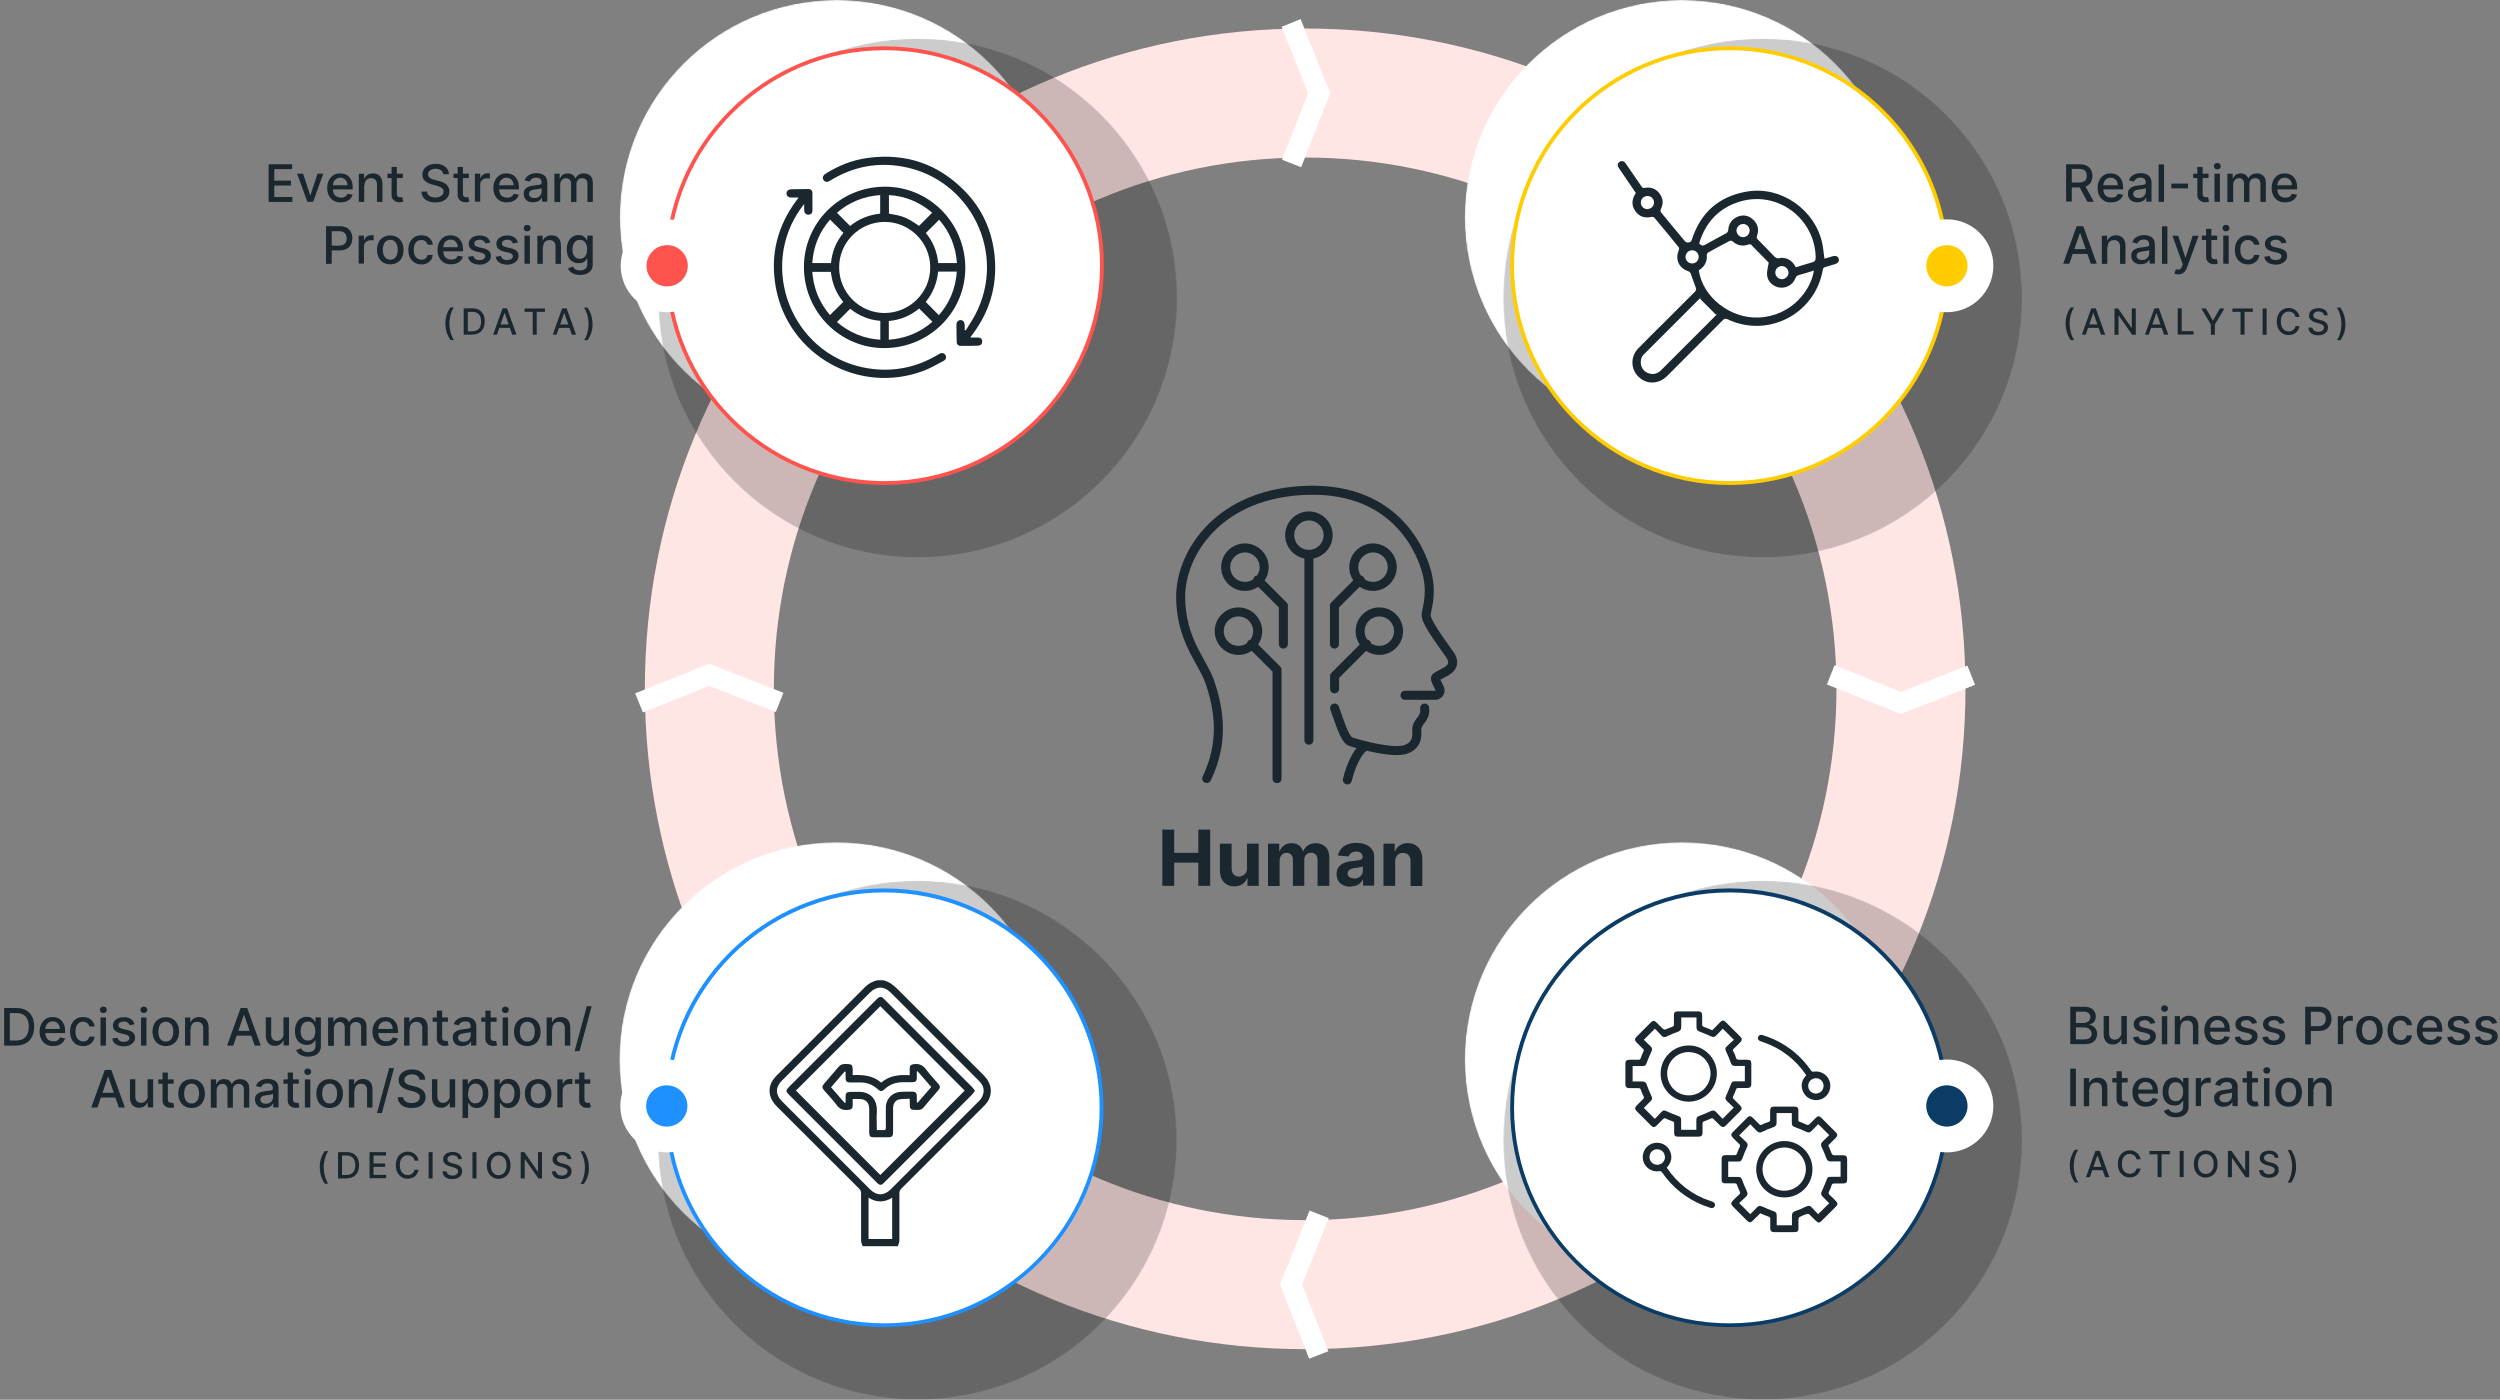 <?xml version="1.0" encoding="UTF-8"?> <svg xmlns="http://www.w3.org/2000/svg" xmlns:xlink="http://www.w3.org/1999/xlink" id="Vrstva_1" version="1.1" viewBox="0 0 1937.7 1084.9"><rect x="0" y="0" width="1937.7" height="1084.9" fill="#808080" stroke="none"/><defs><style> .st0 { mask: url(#mask); } .st1 { fill: #1e90ff; } .st2 { fill: #fc0; } .st3 { fill: #fc0; } .st4 { fill: #ffe5e4; } .st5 { mask: url(#mask-2); } .st6 { mask: url(#mask-3); } .st7 { mask: url(#mask-4); } .st8 { mask: url(#mask-5); } .st9 { mask: url(#mask-7); } .st10 { mask: url(#mask-6); } .st11 { mask: url(#mask-1); } .st12 { fill: #fff; } .st13 { fill: #1b272e; } .st14 { opacity: .2; } .st15 { fill: url(#Nepojmenovan_p_echod_91); } .st16 { fill: url(#Nepojmenovan_p_echod_93); } .st17 { fill: url(#Nepojmenovan_p_echod_92); } .st18 { fill: url(#Nepojmenovan_p_echod_10); } .st19 { fill: none; stroke: #1b272e; stroke-linecap: round; stroke-linejoin: round; stroke-width: 7px; } .st20 { fill: #0a3c66; } .st21 { fill: url(#Nepojmenovan_p_echod_9); } .st22 { fill: #ff534e; } .st23 { fill: url(#Nepojmenovan_p_echod_103); } .st24 { fill: url(#Nepojmenovan_p_echod_102); } .st25 { fill: url(#Nepojmenovan_p_echod_101); } </style><radialGradient id="Nepojmenovan_p_echod_9" data-name="Nepojmenovan˝ p¯echod 9" cx="648.6" cy="168.3" fx="648.6" fy="168.3" r="168.3" gradientUnits="userSpaceOnUse"><stop offset="0" stop-color="#fff"></stop><stop offset="1" stop-color="#000"></stop></radialGradient><mask id="mask" x="480.3" y="0" width="336.7" height="336.7" maskUnits="userSpaceOnUse"><path class="st21" d="M817,168.3c0,93-75.4,168.3-168.3,168.3s-168.3-75.4-168.3-168.3S555.6,0,648.6,0s168.3,75.4,168.3,168.3Z"></path></mask><radialGradient id="Nepojmenovan_p_echod_10" data-name="Nepojmenovan˝ p¯echod 10" cx="711.3" cy="231" fx="711.3" fy="231" r="201.1" gradientUnits="userSpaceOnUse"><stop offset="0" stop-color="#eeeeef"></stop><stop offset="1" stop-color="#000"></stop></radialGradient><mask id="mask-1" x="510.1" y="29.9" width="402.3" height="402.3" maskUnits="userSpaceOnUse"><circle class="st18" cx="711.3" cy="231" r="201.1"></circle></mask><radialGradient id="Nepojmenovan_p_echod_91" data-name="Nepojmenovan˝ p¯echod 9" cx="1303.6" fx="1303.6" r="168.3" xlink:href="#Nepojmenovan_p_echod_9"></radialGradient><mask id="mask-2" x="1135.2" y="0" width="336.7" height="336.7" maskUnits="userSpaceOnUse"><path class="st15" d="M1471.9,168.3c0,93-75.4,168.3-168.3,168.3s-168.3-75.4-168.3-168.3S1210.6,0,1303.6,0s168.3,75.4,168.3,168.3Z"></path></mask><radialGradient id="Nepojmenovan_p_echod_101" data-name="Nepojmenovan˝ p¯echod 10" cx="1366.2" cy="231" fx="1366.2" fy="231" r="201.1" gradientTransform="translate(563.5 -898.4) rotate(45)" xlink:href="#Nepojmenovan_p_echod_10"></radialGradient><mask id="mask-3" x="1165.1" y="29.9" width="402.3" height="402.3" maskUnits="userSpaceOnUse"><circle class="st25" cx="1366.2" cy="231" r="201.1" transform="translate(236.8 1033.7) rotate(-45)"></circle></mask><radialGradient id="Nepojmenovan_p_echod_92" data-name="Nepojmenovan˝ p¯echod 9" cx="1303.6" cy="821.1" fx="1303.6" fy="821.1" r="168.3" xlink:href="#Nepojmenovan_p_echod_9"></radialGradient><mask id="mask-4" x="1135.2" y="652.7" width="336.7" height="336.7" maskUnits="userSpaceOnUse"><path class="st17" d="M1471.9,821.1c0,93-75.4,168.3-168.3,168.3s-168.3-75.4-168.3-168.3,75.4-168.3,168.3-168.3,168.3,75.4,168.3,168.3Z"></path></mask><radialGradient id="Nepojmenovan_p_echod_102" data-name="Nepojmenovan˝ p¯echod 10" cx="1366.2" cy="883.7" fx="1366.2" fy="883.7" r="201.1" gradientTransform="translate(1025.1 -707.2) rotate(45)" xlink:href="#Nepojmenovan_p_echod_10"></radialGradient><mask id="mask-5" x="1165.1" y="682.6" width="402.3" height="402.3" maskUnits="userSpaceOnUse"><circle class="st24" cx="1366.2" cy="883.7" r="201.1" transform="translate(-224.7 1224.9) rotate(-45)"></circle></mask><radialGradient id="Nepojmenovan_p_echod_93" data-name="Nepojmenovan˝ p¯echod 9" cx="648.4" cy="821.1" fx="648.4" fy="821.1" r="168.3" xlink:href="#Nepojmenovan_p_echod_9"></radialGradient><mask id="mask-6" x="480" y="652.7" width="336.7" height="336.7" maskUnits="userSpaceOnUse"><path class="st16" d="M816.7,821.1c0,93-75.4,168.3-168.3,168.3s-168.3-75.4-168.3-168.3,75.4-168.3,168.3-168.3,168.3,75.4,168.3,168.3Z"></path></mask><radialGradient id="Nepojmenovan_p_echod_103" data-name="Nepojmenovan˝ p¯echod 10" cx="711" cy="883.7" fx="711" fy="883.7" r="201.1" gradientTransform="translate(833.2 -243.9) rotate(45)" xlink:href="#Nepojmenovan_p_echod_10"></radialGradient><mask id="mask-7" x="509.9" y="682.6" width="402.3" height="402.3" maskUnits="userSpaceOnUse"><circle class="st23" cx="711" cy="883.7" r="201.1" transform="translate(-416.6 761.6) rotate(-45)"></circle></mask></defs><g><path class="st4" d="M1011.6,1045.7c-136.7,0-265.2-53.2-361.9-149.9-96.7-96.7-149.9-225.2-149.9-361.9s53.2-265.2,149.9-361.9c96.7-96.7,225.2-149.9,361.9-149.9s265.2,53.2,361.9,149.9c96.7,96.7,149.9,225.2,149.9,361.9s-53.2,265.2-149.9,361.9c-96.7,96.7-225.2,149.9-361.9,149.9ZM1011.6,122.1c-227.1,0-411.8,184.7-411.8,411.8s184.7,411.8,411.8,411.8,411.8-184.7,411.8-411.8-184.7-411.8-411.8-411.8Z"></path><polygon class="st12" points="498.3 552.2 492.3 537.4 549.7 514.4 607.2 537 601.3 551.9 549.7 531.6 498.3 552.2"></polygon><polygon class="st12" points="1473.3 553.4 1416 530.5 1421.9 515.6 1473.4 536.2 1524.9 515.9 1530.8 530.8 1473.3 553.4"></polygon><polygon class="st12" points="1008.5 129.6 993.6 123.8 1013.9 72.2 993.3 20.8 1008.1 14.8 1031.1 72.2 1008.5 129.6"></polygon><polygon class="st12" points="1014.7 1053.1 992.1 995.6 1015 938.3 1029.9 944.2 1009.3 995.7 1029.6 1047.3 1014.7 1053.1"></polygon><g><g><g class="st0"><path class="st12" d="M817,168.3c0,93-75.4,168.3-168.3,168.3s-168.3-75.4-168.3-168.3S555.6,0,648.6,0s168.3,75.4,168.3,168.3Z"></path></g><g class="st11"><g class="st14"><circle cx="711.3" cy="231" r="201.1"></circle></g></g></g><g><circle class="st12" cx="685.6" cy="205.9" r="168.5" transform="translate(309.8 815.2) rotate(-75.1)"></circle><path class="st22" d="M685.6,375.9c-93.7,0-170-76.3-170-170s76.3-170,170-170,170,76.3,170,170-76.3,170-170,170ZM685.6,38.9c-92.1,0-167,74.9-167,167s74.9,167,167,167,167-74.9,167-167-74.9-167-167-167Z"></path></g></g><g><g><g class="st5"><path class="st12" d="M1471.9,168.3c0,93-75.4,168.3-168.3,168.3s-168.3-75.4-168.3-168.3S1210.6,0,1303.6,0s168.3,75.4,168.3,168.3Z"></path></g><g class="st6"><g class="st14"><circle cx="1366.2" cy="231" r="201.1" transform="translate(236.8 1033.7) rotate(-45)"></circle></g></g></g><g><circle class="st12" cx="1340.5" cy="205.9" r="168.5" transform="translate(715.3 1409.4) rotate(-71.3)"></circle><path class="st3" d="M1340.5,375.9c-93.7,0-170-76.3-170-170s76.3-170,170-170,170,76.3,170,170-76.3,170-170,170ZM1340.5,38.9c-92.1,0-167,74.9-167,167s74.9,167,167,167,167-74.9,167-167-74.9-167-167-167Z"></path></g></g><g><path class="st2" d="M1509,232c-14.3,0-26-11.7-26-26s11.7-26,26-26,26,11.7,26,26-11.7,26-26,26Z"></path><path class="st12" d="M1509,170c-19.9,0-36,16.1-36,36s16.1,36,36,36,36-16.1,36-36-16.1-36-36-36ZM1509,222c-8.8,0-16-7.2-16-16s7.2-16,16-16,16,7.2,16,16-7.2,16-16,16Z"></path></g><g><path class="st22" d="M517.1,232c-14.3,0-26-11.7-26-26s11.7-26,26-26,26,11.7,26,26-11.7,26-26,26Z"></path><path class="st12" d="M517.1,170c-19.9,0-36,16.1-36,36s16.1,36,36,36,36-16.1,36-36-16.1-36-36-36ZM517.1,222c-8.8,0-16-7.2-16-16s7.2-16,16-16,16,7.2,16,16-7.2,16-16,16Z"></path></g><g><g><g class="st7"><path class="st12" d="M1471.9,821.1c0,93-75.4,168.3-168.3,168.3s-168.3-75.4-168.3-168.3,75.4-168.3,168.3-168.3,168.3,75.4,168.3,168.3Z"></path></g><g class="st8"><g class="st14"><circle cx="1366.2" cy="883.7" r="201.1" transform="translate(-224.7 1224.9) rotate(-45)"></circle></g></g></g><g><circle class="st12" cx="1340.5" cy="858.7" r="168.5" transform="translate(-214.5 1199.4) rotate(-45)"></circle><path class="st20" d="M1340.5,1028.6c-93.7,0-170-76.3-170-170s76.3-170,170-170,170,76.3,170,170-76.3,170-170,170ZM1340.5,691.7c-92.1,0-167,74.9-167,167s74.9,167,167,167,167-74.9,167-167-74.9-167-167-167Z"></path></g></g><g><g><g class="st10"><path class="st12" d="M816.7,821.1c0,93-75.4,168.3-168.3,168.3s-168.3-75.4-168.3-168.3,75.4-168.3,168.3-168.3,168.3,75.4,168.3,168.3Z"></path></g><g class="st9"><g class="st14"><circle cx="711" cy="883.7" r="201.1" transform="translate(-416.6 761.6) rotate(-45)"></circle></g></g></g><g><circle class="st12" cx="685.3" cy="858.7" r="168.5" transform="translate(-406.4 736.1) rotate(-45)"></circle><path class="st1" d="M685.3,1028.6c-93.7,0-170-76.3-170-170s76.3-170,170-170,170,76.3,170,170-76.3,170-170,170ZM685.3,691.7c-92.1,0-167,74.9-167,167s74.9,167,167,167,167-74.9,167-167-74.9-167-167-167Z"></path></g></g><g><path class="st20" d="M1509,883.2c-14.3,0-26-11.7-26-26s11.7-26,26-26,26,11.7,26,26-11.7,26-26,26Z"></path><path class="st12" d="M1509,821.2c-19.9,0-36,16.1-36,36s16.1,36,36,36,36-16.1,36-36-16.1-36-36-36ZM1509,873.2c-8.8,0-16-7.2-16-16s7.2-16,16-16,16,7.2,16,16-7.2,16-16,16Z"></path></g><g><path class="st1" d="M516.8,883.2c-14.3,0-26-11.7-26-26s11.7-26,26-26,26,11.7,26,26-11.7,26-26,26Z"></path><path class="st12" d="M516.8,821.2c-19.9,0-36,16.1-36,36s16.1,36,36,36,36-16.1,36-36-16.1-36-36-36ZM516.8,873.2c-8.8,0-16-7.2-16-16s7.2-16,16-16,16,7.2,16,16-7.2,16-16,16Z"></path></g><g><path class="st13" d="M685.6,144.7c34.4-.2,62.3,27.7,62.6,62.5.2,34.4-27.6,62.3-62.4,62.6-34.4.3-62.5-27.8-62.7-62.6-.1-34.4,27.8-62.3,62.5-62.5ZM685.7,172c-19.5,0-35.4,15.9-35.3,35.3,0,19.4,15.8,35.3,35.1,35.3,19.6,0,35.6-15.9,35.5-35.4,0-19.4-16-35.2-35.2-35.2ZM689,151.2v14.4c10.2,1.7,13.3,2.5,23.3,9.5,3.4-3.4,6.8-6.8,10.2-10.2-9.5-8.2-20.6-12.9-33.5-13.7ZM653.7,180.5c-3.5-3.6-6.9-6.9-10.3-10.3-8.3,9.5-13,20.7-13.8,33.7h14.5c.8-8.9,4.1-16.8,9.6-23.4ZM682.3,151.2c-13,.9-24.2,5.6-33.6,13.7,3.5,3.5,6.8,6.9,10.2,10.3,6.6-5.5,14.5-8.7,23.3-9.6v-14.5ZM741.7,203.9c-.9-13-5.6-24.2-13.8-33.6-3.5,3.5-6.9,6.8-10.3,10.3,5.6,6.6,8.7,14.5,9.6,23.3h14.5ZM629.6,210.6c.9,13,5.6,24.2,13.7,33.6,3.5-3.5,6.9-6.8,10.3-10.2-5.5-6.6-8.7-14.5-9.6-23.3h-14.5ZM727.7,244.3c8.4-9.6,13-20.8,13.9-33.8h-14.5c-.8,8.9-4.1,16.8-9.6,23.5,3.5,3.5,6.8,6.8,10.2,10.3ZM682.3,248.7c-9.1-.8-16.9-4.1-23.3-9.4-3.5,3.5-6.9,6.9-10.3,10.3,9.5,8.1,20.6,12.9,33.6,13.7v-14.5ZM688.9,263.3c13-.9,24.2-5.6,33.8-13.9-3.5-3.5-6.8-6.8-10.3-10.3-6.7,5.6-14.6,8.9-23.5,9.7v14.5Z"></path><path class="st13" d="M752.1,261.6c2.3,0,4.1,0,5.9,0,1.9,0,3.2.9,3.3,3,0,2-1.1,3.2-3,3.3-4.6.2-9.2.2-13.7.2-1.9,0-3.1-1.2-3.1-3.2-.1-4.4-.2-8.7-.2-13.1,0-2.3,1.3-3.7,3.2-3.7,1.9,0,3.1,1.4,3.2,3.7,0,1.3,0,2.7,0,4l.8.3c2.5-4.1,5.2-8,7.4-12.2,24.9-47.4-3.7-105.4-56.4-114.8-19.8-3.5-38.2.1-55.4,10.5-.3.2-.6.4-1,.6-2,1.2-3.8.9-4.8-.7-1.1-1.6-.5-3.5,1.5-4.8,10.1-6.4,21-10.7,32.8-12.3,29.1-3.9,54.3,4.4,74.9,25.4,14,14.2,21.7,31.6,23.5,51.5,2,22.6-4.1,42.9-18,60.9-.3.3-.5.7-.9,1.4Z"></path><path class="st13" d="M619.1,153.1c-2.3,0-4.1,0-5.9,0-2.2,0-3.7-1.4-3.6-3.3,0-1.8,1.5-3,3.6-3.1,4.4-.1,8.9-.2,13.3-.2,1.9,0,3.2,1.1,3.2,3.1,0,4.5,0,9,0,13.5,0,2-1,3.2-3,3.3-1.9.1-3.2-1.1-3.4-3.2-.1-1.4,0-2.8,0-5-1,1.3-1.7,2-2.2,2.8-33.4,46-7.7,112.3,48,123.8,20.7,4.2,40,.8,58.1-10,.2-.1.4-.2.6-.4,2.1-1.2,4-.9,5,.8,1,1.7.5,3.5-1.6,4.6-5,2.6-9.9,5.5-15.1,7.5-49.8,19-104.9-11.7-114.7-64.1-4.7-25,.9-47.7,16.1-68.1.4-.5.8-1.1,1.5-2Z"></path></g><g><path class="st13" d="M208.2,156.4v-29.1h18.2v3.8h-13.8v8.9h12.9v3.8h-12.9v8.9h14v3.8h-18.4Z"></path><path class="st13" d="M250.6,134.6l-7.9,21.8h-4.5l-7.9-21.8h4.6l5.5,16.8h.2l5.5-16.8h4.6Z"></path><path class="st13" d="M264,156.9c-2.2,0-4-.5-5.5-1.4-1.5-.9-2.7-2.2-3.6-3.9s-1.3-3.7-1.3-5.9.4-4.2,1.3-5.9,2-3,3.5-4c1.5-1,3.3-1.4,5.3-1.4s2.4.2,3.6.6c1.2.4,2.2,1,3.1,1.9.9.9,1.6,2,2.2,3.4.5,1.4.8,3.1.8,5v1.5h-17.3v-3.2h13.2c0-1.1-.2-2.1-.7-3-.5-.9-1.1-1.6-1.9-2.1-.8-.5-1.8-.8-2.9-.8s-2.2.3-3.1.9c-.9.6-1.6,1.3-2,2.3s-.7,1.9-.7,3v2.5c0,1.5.3,2.7.8,3.7.5,1,1.2,1.8,2.2,2.3.9.5,2,.8,3.3.8s1.5-.1,2.2-.3,1.2-.6,1.7-1c.5-.5.9-1,1.1-1.7l4,.7c-.3,1.2-.9,2.2-1.7,3.1-.8.9-1.9,1.6-3.1,2.1-1.2.5-2.7.7-4.3.7Z"></path><path class="st13" d="M282.3,143.5v13h-4.2v-21.8h4.1v3.6h.3c.5-1.2,1.3-2.1,2.4-2.8,1.1-.7,2.4-1.1,4.1-1.1s2.8.3,3.9.9c1.1.6,2,1.5,2.6,2.8.6,1.2.9,2.7.9,4.5v13.9h-4.2v-13.4c0-1.6-.4-2.8-1.2-3.7-.8-.9-2-1.3-3.4-1.3s-1.9.2-2.6.6c-.8.4-1.4,1-1.8,1.9-.4.8-.7,1.8-.7,3Z"></path><path class="st13" d="M312.2,134.6v3.4h-11.9v-3.4h11.9ZM303.4,129.4h4.2v20.6c0,.8.1,1.4.4,1.9s.6.7,1,.8c.4.1.8.2,1.3.2s.6,0,.9,0c.3,0,.5,0,.6-.1l.8,3.5c-.2,0-.6.2-1.1.3-.5,0-1,.2-1.7.2-1.1,0-2.2-.2-3.1-.6s-1.7-1.1-2.3-1.9-.9-2-.9-3.3v-21.5Z"></path><path class="st13" d="M343.6,135c-.2-1.3-.8-2.4-1.9-3.1-1.1-.7-2.5-1.1-4.1-1.1s-2.2.2-3.1.6-1.5.9-2,1.5c-.5.6-.7,1.4-.7,2.2s.2,1.3.5,1.8c.3.5.8.9,1.3,1.3.5.3,1.1.6,1.7.8.6.2,1.2.4,1.8.5l2.8.7c.9.2,1.9.5,2.9.9,1,.4,1.9.9,2.7,1.5.8.6,1.5,1.4,2,2.4s.8,2.1.8,3.4-.4,3.1-1.3,4.4-2.1,2.3-3.7,3c-1.6.7-3.5,1.1-5.8,1.1s-4.1-.3-5.7-1c-1.6-.7-2.8-1.7-3.7-2.9-.9-1.3-1.4-2.8-1.5-4.5h4.4c0,1.1.4,1.9,1,2.6s1.4,1.2,2.3,1.5c.9.3,2,.5,3.1.5s2.3-.2,3.3-.6c1-.4,1.7-.9,2.3-1.6.6-.7.8-1.5.8-2.5s-.2-1.6-.7-2.1c-.5-.5-1.1-1-2-1.4-.8-.4-1.8-.7-2.8-1l-3.4-.9c-2.3-.6-4.2-1.6-5.5-2.8-1.4-1.2-2-2.9-2-4.9s.5-3.1,1.4-4.4,2.1-2.2,3.7-2.9c1.6-.7,3.3-1,5.3-1s3.7.3,5.2,1,2.7,1.6,3.6,2.8c.9,1.2,1.3,2.6,1.4,4.2h-4.2Z"></path><path class="st13" d="M363.4,134.6v3.4h-11.9v-3.4h11.9ZM354.6,129.4h4.2v20.6c0,.8.1,1.4.4,1.9s.6.7,1,.8c.4.1.8.2,1.3.2s.6,0,.9,0c.3,0,.5,0,.6-.1l.8,3.5c-.2,0-.6.2-1.1.3-.5,0-1,.2-1.7.2-1.1,0-2.2-.2-3.1-.6s-1.7-1.1-2.3-1.9-.9-2-.9-3.3v-21.5Z"></path><path class="st13" d="M368.1,156.4v-21.8h4.1v3.5h.2c.4-1.2,1.1-2.1,2.1-2.8,1-.7,2.2-1,3.4-1s.6,0,.9,0c.4,0,.7,0,.9,0v4.1c-.2,0-.5-.1-.9-.2-.4,0-.9,0-1.3,0-1,0-1.9.2-2.7.6s-1.4,1-1.9,1.7c-.5.7-.7,1.6-.7,2.5v13.3h-4.2Z"></path><path class="st13" d="M392.8,156.9c-2.2,0-4-.5-5.5-1.4-1.5-.9-2.7-2.2-3.6-3.9s-1.3-3.7-1.3-5.9.4-4.2,1.3-5.9,2-3,3.5-4c1.5-1,3.3-1.4,5.3-1.4s2.4.2,3.6.6c1.2.4,2.2,1,3.1,1.9.9.9,1.6,2,2.2,3.4.5,1.4.8,3.1.8,5v1.5h-17.3v-3.2h13.2c0-1.1-.2-2.1-.7-3-.5-.9-1.1-1.6-1.9-2.1-.8-.5-1.8-.8-2.9-.8s-2.2.3-3.1.9c-.9.6-1.6,1.3-2,2.3s-.7,1.9-.7,3v2.5c0,1.5.3,2.7.8,3.7.5,1,1.2,1.8,2.2,2.3.9.5,2,.8,3.3.8s1.5-.1,2.2-.3,1.2-.6,1.7-1c.5-.5.9-1,1.1-1.7l4,.7c-.3,1.2-.9,2.2-1.7,3.1-.8.9-1.9,1.6-3.1,2.1-1.2.5-2.7.7-4.3.7Z"></path><path class="st13" d="M413.3,156.9c-1.4,0-2.6-.3-3.8-.8-1.1-.5-2-1.3-2.6-2.3-.6-1-1-2.2-1-3.6s.2-2.2.7-3c.5-.8,1.1-1.4,1.9-1.9s1.7-.8,2.7-1.1c1-.2,2-.4,3-.5,1.3-.2,2.4-.3,3.2-.4s1.4-.3,1.8-.5c.4-.2.6-.6.6-1.1h0c0-1.3-.3-2.3-1-3s-1.7-1-3.1-1-2.6.3-3.4.9c-.8.6-1.4,1.3-1.7,2.1l-4-.9c.5-1.3,1.2-2.4,2.1-3.2.9-.8,2-1.4,3.2-1.8s2.4-.6,3.8-.6,1.8.1,2.8.3c1,.2,1.9.6,2.8,1.1.9.5,1.6,1.3,2.1,2.3.5,1,.8,2.3.8,3.9v14.5h-4.1v-3h-.2c-.3.5-.7,1.1-1.2,1.6-.5.5-1.3,1-2.1,1.3-.9.4-1.9.5-3.1.5ZM414.2,153.5c1.2,0,2.2-.2,3-.7s1.5-1.1,1.9-1.8c.4-.8.7-1.6.7-2.4v-2.8c-.2.2-.4.3-.9.4s-.9.2-1.5.3c-.5,0-1.1.2-1.6.2-.5,0-1,.1-1.3.2-.8.1-1.6.3-2.3.5-.7.2-1.2.6-1.6,1.1-.4.5-.6,1.1-.6,1.8s.4,1.8,1.2,2.4,1.8.8,3,.8Z"></path><path class="st13" d="M429.7,156.4v-21.8h4.1v3.6h.3c.5-1.2,1.2-2.1,2.2-2.8,1-.7,2.3-1,3.7-1s2.7.3,3.7,1c1,.7,1.7,1.6,2.2,2.8h.2c.5-1.2,1.3-2.1,2.5-2.8,1.1-.7,2.5-1,4.1-1s3.6.6,4.9,1.9c1.3,1.2,1.9,3.1,1.9,5.6v14.6h-4.2v-14.2c0-1.5-.4-2.5-1.2-3.2-.8-.7-1.8-1-2.9-1s-2.5.4-3.2,1.3c-.8.8-1.2,1.9-1.2,3.3v13.9h-4.2v-14.5c0-1.2-.4-2.1-1.1-2.9-.7-.7-1.7-1.1-2.9-1.1s-1.5.2-2.2.6-1.2,1-1.6,1.8c-.4.7-.6,1.6-.6,2.6v13.5h-4.2Z"></path><path class="st13" d="M252.7,204.4v-29.1h10.4c2.3,0,4.1.4,5.6,1.2,1.5.8,2.6,1.9,3.3,3.4s1.1,3,1.1,4.8-.4,3.4-1.1,4.8c-.7,1.4-1.9,2.6-3.4,3.4-1.5.8-3.4,1.2-5.6,1.2h-7.1v-3.7h6.7c1.4,0,2.6-.2,3.5-.7.9-.5,1.5-1.2,2-2,.4-.9.6-1.8.6-2.9s-.2-2.1-.6-2.9-1.1-1.5-2-2c-.9-.5-2.1-.7-3.5-.7h-5.5v25.3h-4.4Z"></path><path class="st13" d="M278,204.4v-21.8h4.1v3.5h.2c.4-1.2,1.1-2.1,2.1-2.8,1-.7,2.2-1,3.4-1s.6,0,.9,0c.4,0,.7,0,.9,0v4.1c-.2,0-.5-.1-.9-.2s-.9,0-1.3,0c-1,0-1.9.2-2.7.6s-1.4,1-1.9,1.7c-.5.7-.7,1.6-.7,2.5v13.3h-4.2Z"></path><path class="st13" d="M302.5,204.9c-2,0-3.8-.5-5.4-1.4s-2.7-2.2-3.6-3.9c-.8-1.7-1.3-3.7-1.3-5.9s.4-4.2,1.3-5.9c.8-1.7,2-3,3.6-3.9s3.3-1.4,5.4-1.4,3.8.5,5.4,1.4,2.7,2.3,3.6,3.9c.8,1.7,1.3,3.7,1.3,5.9s-.4,4.2-1.3,5.9c-.8,1.7-2,3-3.6,3.9s-3.3,1.4-5.4,1.4ZM302.5,201.3c1.3,0,2.4-.4,3.3-1.1.9-.7,1.5-1.6,1.9-2.8s.6-2.4.6-3.8-.2-2.7-.6-3.8-1.1-2.1-1.9-2.8c-.9-.7-2-1.1-3.3-1.1s-2.4.4-3.3,1.1c-.9.7-1.5,1.6-1.9,2.8-.4,1.2-.6,2.5-.6,3.8s.2,2.7.6,3.8c.4,1.2,1.1,2.1,1.9,2.8.9.7,2,1.1,3.3,1.1Z"></path><path class="st13" d="M326.6,204.9c-2.1,0-3.9-.5-5.4-1.4-1.5-1-2.7-2.3-3.5-4-.8-1.7-1.2-3.6-1.2-5.8s.4-4.2,1.2-5.9c.8-1.7,2-3,3.5-4,1.5-1,3.3-1.4,5.4-1.4s3.1.3,4.4.9c1.3.6,2.3,1.5,3.1,2.6.8,1.1,1.3,2.4,1.4,3.8h-4.1c-.2-1-.7-1.9-1.6-2.6-.8-.7-1.9-1.1-3.2-1.1s-2.2.3-3.1.9c-.9.6-1.6,1.5-2.1,2.6s-.7,2.5-.7,4,.2,3,.7,4.1c.5,1.2,1.2,2.1,2.1,2.7.9.6,1.9,1,3.1,1s1.5-.1,2.2-.4c.7-.3,1.2-.7,1.7-1.3.4-.6.8-1.2.9-2h4.1c-.2,1.4-.6,2.7-1.4,3.8-.8,1.1-1.8,2-3.1,2.6-1.3.6-2.8,1-4.5,1Z"></path><path class="st13" d="M349.5,204.9c-2.2,0-4-.5-5.5-1.4-1.5-.9-2.7-2.2-3.6-3.9s-1.3-3.7-1.3-5.9.4-4.2,1.3-5.9c.8-1.7,2-3,3.5-4,1.5-1,3.3-1.4,5.3-1.4s2.4.2,3.6.6,2.2,1,3.1,1.9c.9.9,1.6,2,2.2,3.4.5,1.4.8,3.1.8,5v1.5h-17.3v-3.2h13.2c0-1.1-.2-2.1-.7-3-.5-.9-1.1-1.6-1.9-2.1-.8-.5-1.8-.8-2.9-.8s-2.2.3-3.1.9c-.9.6-1.6,1.3-2,2.3s-.7,1.9-.7,3v2.5c0,1.5.3,2.7.8,3.7.5,1,1.2,1.8,2.2,2.3.9.5,2,.8,3.3.8s1.5-.1,2.2-.3,1.2-.6,1.7-1c.5-.5.9-1,1.1-1.7l4,.7c-.3,1.2-.9,2.2-1.7,3.1-.8.9-1.9,1.6-3.1,2.1-1.2.5-2.7.7-4.3.7Z"></path><path class="st13" d="M380,188l-3.8.7c-.2-.5-.4-1-.8-1.4s-.8-.8-1.4-1.1c-.6-.3-1.3-.4-2.2-.4s-2.2.3-3,.8c-.8.5-1.2,1.2-1.2,2.1s.3,1.3.8,1.8c.5.4,1.4.8,2.6,1.1l3.5.8c2,.5,3.5,1.2,4.5,2.1s1.5,2.2,1.5,3.8-.4,2.5-1.1,3.5c-.8,1-1.8,1.8-3.1,2.4-1.3.6-2.9.9-4.7.9s-4.4-.5-6-1.6c-1.5-1-2.5-2.5-2.8-4.5l4.1-.6c.3,1.1.8,1.9,1.6,2.4.8.5,1.8.8,3.1.8s2.5-.3,3.3-.9c.8-.6,1.2-1.3,1.2-2.1s-.3-1.3-.8-1.7-1.3-.8-2.3-1.1l-3.7-.8c-2-.5-3.5-1.2-4.5-2.2-1-1-1.5-2.3-1.5-3.8s.4-2.4,1.1-3.4c.7-1,1.7-1.7,3-2.3,1.3-.5,2.7-.8,4.4-.8,2.4,0,4.2.5,5.6,1.5,1.4,1,2.2,2.4,2.7,4.1Z"></path><path class="st13" d="M401.4,188l-3.8.7c-.2-.5-.4-1-.8-1.4s-.8-.8-1.4-1.1c-.6-.3-1.3-.4-2.2-.4s-2.2.3-3,.8c-.8.5-1.2,1.2-1.2,2.1s.3,1.3.8,1.8c.5.4,1.4.8,2.6,1.1l3.5.8c2,.5,3.5,1.2,4.5,2.1s1.5,2.2,1.5,3.8-.4,2.5-1.1,3.5c-.8,1-1.8,1.8-3.1,2.4-1.3.6-2.9.9-4.7.9s-4.4-.5-6-1.6c-1.5-1-2.5-2.5-2.8-4.5l4.1-.6c.3,1.1.8,1.9,1.6,2.4.8.5,1.8.8,3.1.8s2.5-.3,3.3-.9c.8-.6,1.2-1.3,1.2-2.1s-.3-1.3-.8-1.7-1.3-.8-2.3-1.1l-3.7-.8c-2-.5-3.5-1.2-4.5-2.2-1-1-1.5-2.3-1.5-3.8s.4-2.4,1.1-3.4c.7-1,1.7-1.7,3-2.3,1.3-.5,2.7-.8,4.4-.8,2.4,0,4.2.5,5.6,1.5,1.4,1,2.2,2.4,2.7,4.1Z"></path><path class="st13" d="M408.6,179.3c-.7,0-1.4-.2-1.9-.7s-.8-1.1-.8-1.8.3-1.3.8-1.8,1.2-.7,1.9-.7,1.4.2,1.9.7.8,1.1.8,1.8-.3,1.3-.8,1.8-1.2.7-1.9.7ZM406.5,204.4v-21.8h4.2v21.8h-4.2Z"></path><path class="st13" d="M420.7,191.5v13h-4.2v-21.8h4.1v3.6h.3c.5-1.2,1.3-2.1,2.4-2.8,1.1-.7,2.4-1.1,4.1-1.1s2.8.3,3.9.9c1.1.6,2,1.5,2.6,2.8.6,1.2.9,2.7.9,4.5v13.9h-4.2v-13.4c0-1.6-.4-2.8-1.2-3.7-.8-.9-2-1.3-3.4-1.3s-1.9.2-2.6.6c-.8.4-1.4,1-1.8,1.9s-.7,1.8-.7,3Z"></path><path class="st13" d="M449.5,213.1c-1.7,0-3.2-.2-4.5-.7-1.2-.5-2.3-1.1-3-1.8s-1.4-1.6-1.8-2.5l3.7-1.5c.3.4.6.9,1,1.3.4.5,1,.9,1.8,1.2s1.7.5,2.9.5,2.9-.4,4-1.2c1.1-.8,1.6-2,1.6-3.7v-4.3h-.3c-.3.5-.6,1-1.1,1.5-.5.6-1.1,1.1-2,1.5-.8.4-1.9.6-3.3.6s-3.3-.4-4.7-1.2-2.5-2-3.3-3.6c-.8-1.6-1.2-3.5-1.2-5.9s.4-4.3,1.2-6c.8-1.7,1.9-2.9,3.3-3.8,1.4-.9,2.9-1.3,4.7-1.3s2.4.2,3.3.7c.8.5,1.5,1,2,1.6.5.6.8,1.1,1.1,1.6h.3v-3.5h4.2v22.3c0,1.9-.4,3.4-1.3,4.6-.9,1.2-2,2.1-3.5,2.7-1.5.6-3.2.9-5,.9ZM449.4,200.6c1.2,0,2.3-.3,3.1-.9.8-.6,1.5-1.4,1.9-2.5.4-1.1.7-2.4.7-3.9s-.2-2.8-.7-3.9-1.1-2-1.9-2.6-1.9-.9-3.1-.9-2.3.3-3.2,1c-.9.7-1.5,1.6-1.9,2.7-.4,1.1-.6,2.4-.6,3.8s.2,2.7.7,3.8c.4,1.1,1.1,1.9,1.9,2.5.9.6,1.9.9,3.2.9Z"></path><path class="st13" d="M345.2,251c0-2.5.3-4.8,1-6.9s1.6-4,2.9-5.8h2.7c-.5.7-.9,1.5-1.4,2.4-.4,1-.8,2-1.1,3.1s-.6,2.3-.7,3.5c-.2,1.2-.3,2.4-.3,3.6s.2,3.2.5,4.8.7,3.1,1.3,4.5c.5,1.4,1.1,2.5,1.8,3.4h-2.7c-1.3-1.8-2.2-3.7-2.9-5.8-.7-2.1-1-4.4-1-6.9Z"></path><path class="st13" d="M366,259.4h-6.6v-20.4h6.8c2,0,3.7.4,5.1,1.2s2.5,2,3.3,3.5,1.1,3.3,1.1,5.4-.4,3.9-1.2,5.5c-.8,1.5-1.9,2.7-3.3,3.5-1.5.8-3.2,1.2-5.3,1.2ZM362.5,256.8h3.4c1.6,0,2.8-.3,3.9-.9s1.8-1.4,2.3-2.6.8-2.5.8-4.1-.3-3-.8-4.1c-.5-1.1-1.3-2-2.3-2.5-1-.6-2.2-.9-3.7-.9h-3.5v15Z"></path><path class="st13" d="M385.5,259.4h-3.3l7.3-20.4h3.5l7.3,20.4h-3.3l-5.8-16.7h-.2l-5.8,16.7ZM386.1,251.5h10.6v2.6h-10.6v-2.6Z"></path><path class="st13" d="M406.6,241.7v-2.6h15.8v2.6h-6.4v17.7h-3.1v-17.7h-6.3Z"></path><path class="st13" d="M431.7,259.4h-3.3l7.3-20.4h3.5l7.3,20.4h-3.3l-5.8-16.7h-.2l-5.8,16.7ZM432.3,251.5h10.6v2.6h-10.6v-2.6Z"></path><path class="st13" d="M459.3,251c0,2.5-.3,4.8-1,6.9-.7,2.1-1.6,4-2.9,5.8h-2.7c.5-.7.9-1.5,1.4-2.4.4-1,.8-2,1.1-3.1s.6-2.3.7-3.5.3-2.4.3-3.6-.2-3.2-.5-4.8-.7-3.1-1.3-4.5c-.5-1.4-1.1-2.5-1.8-3.4h2.7c1.3,1.8,2.2,3.7,2.9,5.8s1,4.4,1,6.9Z"></path></g><path class="st13" d="M1267.9,149.6c-4.2-6.1-8.4-12.3-12.5-18.4-.4-.6-.9-1.3-1.2-1.9-.8-1.5-.3-2.9,1-3.8,1.3-1,2.7-.9,4,.2.6.5,1,1.2,1.4,1.8,3.9,5.7,7.8,11.3,11.7,17,.7,1,1.2,1.4,2.6,1.1,4.6-.8,8.5.6,11.3,4.3,2.8,3.6,3.3,7.7,1.2,11.9-.7,1.5-.4,2.3.5,3.4,6,7.2,11.9,14.5,18,21.7.5.6,1.6,1.1,2.3,1.1,1.3-.1,2.5-.3,3.1-2.2,6.8-21.2,21.2-33.8,43.2-37.4,26.1-4.2,52.3,14.1,57.9,40.2.8,3.9,1.1,7.8,1.7,11.9,2.1-.6,4.3-1.3,6.5-1.9,2.3-.7,4.1.2,4.6,2.1.5,1.7-.6,3.3-2.8,4-2.5.8-5.1,1.6-7.7,2.3-1.2.3-1.7.9-1.9,2.2-5.9,34.1-42.4,53.1-73.7,38.3-1.8-.8-2.6-.5-3.9.8-14.3,14.4-28.6,28.7-42.9,43-6.2,6.2-14.8,6.9-21.1,1.8-7.3-5.8-8-16.3-1.4-23.1,6.9-7.1,14-14.1,21.1-21.1,7.6-7.6,15.1-15.2,22.7-22.7,1.3-1.2,1.3-2.1.6-3.7-1.4-3.4-2.4-6.9-3.7-10.3-.3-.8-1.1-1.7-1.8-1.9-7.5-2.4-10.6-9.4-7.4-16.6.3-.6.2-1.7-.2-2.1-6.2-7.7-12.5-15.3-18.8-22.8-.4-.5-1.5-.8-2.1-.7-5.2,1.2-9.6,0-12.7-4.5-3.2-4.5-2.8-9.2.4-13.9ZM1316.7,209.6c3.1,20.8,24.4,37.4,46.3,36.5,26.1-1.1,40.9-21.9,42.9-36.4-3.9,1.2-7.6,2.4-11.4,3.4-1.5.4-2.4,1.1-3,2.7-1.8,4.8-6.8,7.7-11.9,7.1-5.2-.6-9.6-4.6-10-9.8-.2-2.9.7-5.9,1.3-9.5-4.1-4.2-8.8-9.1-13.6-13.9-.3-.4-1.2-.5-1.7-.3-4.8,1.8-9,1-12.8-2.4-.4-.4-1.6-.5-2.1-.3-5.6,2.9-11.2,5.9-16.7,9-.5.3-1.1,1.1-1.1,1.7.5,5.5-1.8,9.4-6.3,12.2ZM1391.9,207.2c4.2-1.3,8.3-2.7,12.5-3.8,2.3-.6,2.9-1.7,2.9-3.9-.6-30.3-29.6-51.9-58.6-43.3-16.5,4.9-26.8,16.2-31.7,32.4,1.6,2,3,2.1,5,.9,5.3-3.1,10.7-5.8,16.1-8.8.7-.4,1.3-1.4,1.4-2.2.3-5,2.7-8.6,7.2-10.5,4.5-1.9,8.8-1,12.3,2.4,3.6,3.4,4.5,7.7,2.8,12.4-.4,1.2-.2,1.9.6,2.8,4,4.1,8.1,8.1,12,12.3,1.6,1.8,3.1,2.9,5.6,2,.6-.2,1.4-.1,2,0,4.7.4,7.8,3.1,9.9,7.3ZM1317.6,231.5c.3-.3.6-.7,1-1-.2.1-.4.2-.6.3-14.6,14.6-29.3,29.3-43.9,43.9-2,2-2.7,4.6-2.3,7.4.6,3.6,2.7,6.1,6.2,7.3,3.7,1.2,6.9.1,9.6-2.6,14.2-14.2,28.4-28.4,42.6-42.6.3-.3.6-.8.9-1.2-.4.3-.7.6-1.1.9-4.1-4.1-8.3-8.3-12.4-12.4ZM1276.9,162c2.8,0,5.1-2.2,5.1-5,0-2.8-2.2-5.1-5-5.1-2.9,0-5.3,2.3-5.2,5.2,0,2.8,2.3,5,5.1,5ZM1356.1,178.7c0-2.8-2.2-5.1-5-5.1-2.7,0-5.1,2.3-5.2,5,0,2.9,2.4,5.3,5.2,5.2,2.8,0,5-2.3,5-5.2ZM1386.2,211.4c0-2.7-2.2-5.1-5-5.2-2.8,0-5.1,2.1-5.2,4.9-.1,2.8,2.3,5.3,5.1,5.3,2.7,0,5.1-2.3,5.2-5.1ZM1311.6,194c-2.8,0-5.1,2.2-5.2,5,0,2.9,2.2,5.2,5.2,5.2,2.8,0,5-2.2,5-5.1,0-2.9-2.2-5.1-5-5.1Z"></path><g><path class="st13" d="M1601.4,156.4v-29.1h10.4c2.3,0,4.1.4,5.6,1.2,1.5.8,2.6,1.8,3.3,3.2.7,1.4,1.1,2.9,1.1,4.7s-.4,3.3-1.1,4.7c-.7,1.3-1.9,2.4-3.4,3.1s-3.4,1.1-5.6,1.1h-7.9v-3.8h7.5c1.4,0,2.6-.2,3.5-.6.9-.4,1.6-1,2-1.8s.6-1.7.6-2.8-.2-2-.6-2.9c-.4-.8-1.1-1.4-2-1.9-.9-.4-2.1-.6-3.5-.6h-5.5v25.3h-4.4ZM1615.7,143.3l7.2,13.1h-5l-7-13.1h4.9Z"></path><path class="st13" d="M1636.2,156.9c-2.2,0-4-.5-5.5-1.4-1.5-.9-2.7-2.2-3.6-3.9s-1.3-3.7-1.3-5.9.4-4.2,1.3-5.9c.8-1.7,2-3,3.5-4,1.5-1,3.3-1.4,5.3-1.4s2.4.2,3.6.6c1.2.4,2.2,1,3.1,1.9.9.9,1.6,2,2.2,3.4.5,1.4.8,3.1.8,5v1.5h-17.3v-3.2h13.2c0-1.1-.2-2.1-.7-3-.5-.9-1.1-1.6-1.9-2.1-.8-.5-1.8-.8-2.9-.8s-2.2.3-3.1.9c-.9.6-1.6,1.3-2,2.3s-.7,1.9-.7,3v2.5c0,1.5.3,2.7.8,3.7.5,1,1.2,1.8,2.2,2.3.9.5,2,.8,3.3.8s1.5-.1,2.2-.3,1.2-.6,1.7-1c.5-.5.9-1,1.1-1.7l4,.7c-.3,1.2-.9,2.2-1.7,3.1-.8.9-1.9,1.6-3.1,2.1-1.2.5-2.7.7-4.3.7Z"></path><path class="st13" d="M1656.7,156.9c-1.4,0-2.6-.3-3.8-.8-1.1-.5-2-1.3-2.6-2.3-.6-1-1-2.2-1-3.6s.2-2.2.7-3c.5-.8,1.1-1.4,1.9-1.9s1.7-.8,2.7-1.1c1-.2,2-.4,3-.5,1.3-.2,2.4-.3,3.2-.4.8,0,1.4-.3,1.8-.5.4-.2.6-.6.6-1.1h0c0-1.3-.3-2.3-1-3-.7-.7-1.7-1-3.1-1s-2.6.3-3.4.9c-.8.6-1.4,1.3-1.7,2.1l-4-.9c.5-1.3,1.2-2.4,2.1-3.2.9-.8,2-1.4,3.2-1.8s2.4-.6,3.8-.6,1.8.1,2.8.3c1,.2,1.9.6,2.8,1.1.9.5,1.6,1.3,2.1,2.3.5,1,.8,2.3.8,3.9v14.5h-4.1v-3h-.2c-.3.5-.7,1.1-1.2,1.6-.5.5-1.3,1-2.1,1.3-.9.4-1.9.5-3.1.5ZM1657.6,153.5c1.2,0,2.2-.2,3-.7s1.5-1.1,1.9-1.8c.4-.8.7-1.6.7-2.4v-2.8c-.2.2-.4.3-.9.4s-.9.2-1.5.3c-.5,0-1.1.2-1.6.2-.5,0-1,.1-1.3.2-.8.1-1.6.3-2.3.5-.7.2-1.2.6-1.6,1.1-.4.5-.6,1.1-.6,1.8s.4,1.8,1.2,2.4,1.8.8,3,.8Z"></path><path class="st13" d="M1677.3,127.4v29.1h-4.2v-29.1h4.2Z"></path><path class="st13" d="M1695.9,142.3v3.7h-12.9v-3.7h12.9Z"></path><path class="st13" d="M1711.8,134.6v3.4h-11.9v-3.4h11.9ZM1703,129.4h4.2v20.6c0,.8.1,1.4.4,1.9s.6.7,1,.8c.4.1.8.2,1.3.2s.6,0,.9,0c.3,0,.5,0,.6-.1l.8,3.5c-.2,0-.6.2-1.1.3-.5,0-1,.2-1.7.2-1.1,0-2.2-.2-3.1-.6s-1.7-1.1-2.3-1.9-.9-2-.9-3.3v-21.5Z"></path><path class="st13" d="M1718.6,131.3c-.7,0-1.4-.2-1.9-.7-.5-.5-.8-1.1-.8-1.8s.3-1.3.8-1.8c.5-.5,1.2-.7,1.9-.7s1.4.2,1.9.7c.5.5.8,1.1.8,1.8s-.3,1.3-.8,1.8c-.5.5-1.2.7-1.9.7ZM1716.4,156.4v-21.8h4.2v21.8h-4.2Z"></path><path class="st13" d="M1726.4,156.4v-21.8h4.1v3.6h.3c.5-1.2,1.2-2.1,2.2-2.8,1-.7,2.3-1,3.7-1s2.7.3,3.7,1c1,.7,1.7,1.6,2.2,2.8h.2c.5-1.2,1.3-2.1,2.5-2.8,1.1-.7,2.5-1,4.1-1s3.6.6,4.9,1.9c1.3,1.2,1.9,3.1,1.9,5.6v14.6h-4.2v-14.2c0-1.5-.4-2.5-1.2-3.2-.8-.7-1.8-1-2.9-1s-2.5.4-3.2,1.3c-.8.8-1.2,1.9-1.2,3.3v13.9h-4.2v-14.5c0-1.2-.4-2.1-1.1-2.9-.7-.7-1.7-1.1-2.9-1.1s-1.5.2-2.2.6c-.7.4-1.2,1-1.6,1.8-.4.7-.6,1.6-.6,2.6v13.5h-4.2Z"></path><path class="st13" d="M1771.1,156.9c-2.2,0-4-.5-5.5-1.4-1.5-.9-2.7-2.2-3.6-3.9s-1.3-3.7-1.3-5.9.4-4.2,1.3-5.9c.8-1.7,2-3,3.5-4,1.5-1,3.3-1.4,5.3-1.4s2.4.2,3.6.6c1.2.4,2.2,1,3.1,1.9.9.9,1.6,2,2.2,3.4.5,1.4.8,3.1.8,5v1.5h-17.3v-3.2h13.2c0-1.1-.2-2.1-.7-3-.5-.9-1.1-1.6-1.9-2.1-.8-.5-1.8-.8-2.9-.8s-2.2.3-3.1.9c-.9.6-1.6,1.3-2,2.3s-.7,1.9-.7,3v2.5c0,1.5.3,2.7.8,3.7.5,1,1.2,1.8,2.2,2.3.9.5,2,.8,3.3.8s1.5-.1,2.2-.3,1.2-.6,1.7-1c.5-.5.9-1,1.1-1.7l4,.7c-.3,1.2-.9,2.2-1.7,3.1-.8.9-1.9,1.6-3.1,2.1-1.2.5-2.7.7-4.3.7Z"></path><path class="st13" d="M1603.8,204.4h-4.7l10.5-29.1h5.1l10.5,29.1h-4.7l-8.2-23.8h-.2l-8.2,23.8ZM1604.6,193.1h15.1v3.7h-15.1v-3.7Z"></path><path class="st13" d="M1633.3,191.5v13h-4.2v-21.8h4.1v3.6h.3c.5-1.2,1.3-2.1,2.4-2.8,1.1-.7,2.4-1.1,4.1-1.1s2.8.3,3.9.9c1.1.6,2,1.5,2.6,2.8.6,1.2.9,2.7.9,4.5v13.9h-4.2v-13.4c0-1.6-.4-2.8-1.2-3.7-.8-.9-2-1.3-3.4-1.3s-1.9.2-2.6.6c-.8.4-1.4,1-1.8,1.9s-.7,1.8-.7,3Z"></path><path class="st13" d="M1659.3,204.9c-1.4,0-2.6-.3-3.8-.8-1.1-.5-2-1.3-2.6-2.3-.6-1-1-2.2-1-3.6s.2-2.2.7-3c.5-.8,1.1-1.4,1.9-1.9s1.7-.8,2.7-1.1c1-.2,2-.4,3-.5,1.3-.2,2.4-.3,3.2-.4.8,0,1.4-.3,1.8-.5.4-.2.6-.6.6-1.1h0c0-1.3-.3-2.3-1-3-.7-.7-1.7-1-3.1-1s-2.6.3-3.4.9c-.8.6-1.4,1.3-1.7,2.1l-4-.9c.5-1.3,1.2-2.4,2.1-3.2.9-.8,2-1.4,3.2-1.8s2.4-.6,3.8-.6,1.8.1,2.8.3c1,.2,1.9.6,2.8,1.1.9.5,1.6,1.3,2.1,2.3.5,1,.8,2.3.8,3.9v14.5h-4.1v-3h-.2c-.3.5-.7,1.1-1.2,1.6-.5.5-1.3,1-2.1,1.3-.9.4-1.9.5-3.1.5ZM1660.2,201.5c1.2,0,2.2-.2,3-.7s1.5-1.1,1.9-1.8c.4-.8.7-1.6.7-2.4v-2.8c-.2.2-.4.3-.9.4s-.9.2-1.5.3c-.5,0-1.1.2-1.6.2-.5,0-1,.1-1.3.2-.8.1-1.6.3-2.3.5-.7.2-1.2.6-1.6,1.1-.4.5-.6,1.1-.6,1.8s.4,1.8,1.2,2.4,1.8.8,3,.8Z"></path><path class="st13" d="M1679.9,175.4v29.1h-4.2v-29.1h4.2Z"></path><path class="st13" d="M1688.3,212.6c-.6,0-1.2,0-1.7-.1-.5,0-.9-.2-1.2-.3l1-3.5c.8.2,1.5.3,2.1.3.6,0,1.1-.3,1.6-.7.5-.4.9-1.1,1.2-2.1l.5-1.4-8-22.1h4.5l5.5,16.9h.2l5.5-16.9h4.6l-9,24.7c-.4,1.1-.9,2.1-1.6,2.9-.6.8-1.4,1.4-2.3,1.8-.9.4-1.9.6-3.1.6Z"></path><path class="st13" d="M1718.5,182.6v3.4h-11.9v-3.4h11.9ZM1709.8,177.4h4.2v20.6c0,.8.1,1.4.4,1.9s.6.7,1,.8c.4.1.8.2,1.3.2s.6,0,.9,0c.3,0,.5,0,.6-.1l.8,3.5c-.2,0-.6.2-1.1.3-.5,0-1,.2-1.7.2-1.1,0-2.2-.2-3.1-.6s-1.7-1.1-2.3-1.9-.9-2-.9-3.3v-21.5Z"></path><path class="st13" d="M1725.3,179.3c-.7,0-1.4-.2-1.9-.7s-.8-1.1-.8-1.8.3-1.3.8-1.8,1.2-.7,1.9-.7,1.4.2,1.9.7.8,1.1.8,1.8-.3,1.3-.8,1.8-1.2.7-1.9.7ZM1723.2,204.4v-21.8h4.2v21.8h-4.2Z"></path><path class="st13" d="M1742.3,204.9c-2.1,0-3.9-.5-5.4-1.4-1.5-1-2.7-2.3-3.5-4-.8-1.7-1.2-3.6-1.2-5.8s.4-4.2,1.2-5.9c.8-1.7,2-3,3.5-4,1.5-1,3.3-1.4,5.4-1.4s3.1.3,4.4.9c1.3.6,2.3,1.5,3.1,2.6.8,1.1,1.3,2.4,1.4,3.8h-4.1c-.2-1-.7-1.9-1.6-2.6-.8-.7-1.9-1.1-3.2-1.1s-2.2.3-3.1.9c-.9.6-1.6,1.5-2.1,2.6s-.7,2.5-.7,4,.2,3,.7,4.1c.5,1.2,1.2,2.1,2.1,2.7.9.6,1.9,1,3.1,1s1.5-.1,2.2-.4c.7-.3,1.2-.7,1.7-1.3.4-.6.8-1.2.9-2h4.1c-.2,1.4-.6,2.7-1.4,3.8-.8,1.1-1.8,2-3.1,2.6-1.3.6-2.8,1-4.5,1Z"></path><path class="st13" d="M1772.2,188l-3.8.7c-.2-.5-.4-1-.8-1.4s-.8-.8-1.4-1.1c-.6-.3-1.3-.4-2.2-.4s-2.2.3-3,.8c-.8.5-1.2,1.2-1.2,2.1s.3,1.3.8,1.8c.5.4,1.4.8,2.6,1.1l3.5.8c2,.5,3.5,1.2,4.5,2.1s1.5,2.2,1.5,3.8-.4,2.5-1.1,3.5c-.8,1-1.8,1.8-3.1,2.4-1.3.6-2.9.9-4.7.9s-4.4-.5-6-1.6c-1.5-1-2.5-2.5-2.8-4.5l4.1-.6c.3,1.1.8,1.9,1.6,2.4.8.5,1.8.8,3.1.8s2.5-.3,3.3-.9c.8-.6,1.2-1.3,1.2-2.1s-.3-1.3-.8-1.7-1.3-.8-2.3-1.1l-3.7-.8c-2-.5-3.5-1.2-4.5-2.2-1-1-1.5-2.3-1.5-3.8s.4-2.4,1.1-3.4c.7-1,1.7-1.7,3-2.3,1.3-.5,2.7-.8,4.4-.8,2.4,0,4.2.5,5.6,1.5,1.4,1,2.2,2.4,2.7,4.1Z"></path><path class="st13" d="M1601,251c0-2.5.3-4.8,1-6.9s1.6-4,2.9-5.8h2.7c-.5.7-.9,1.5-1.4,2.4-.4,1-.8,2-1.1,3.1s-.6,2.3-.7,3.5c-.2,1.2-.3,2.4-.3,3.6s.2,3.2.5,4.8.7,3.1,1.3,4.5c.5,1.4,1.1,2.5,1.8,3.4h-2.7c-1.3-1.8-2.2-3.7-2.9-5.8-.7-2.1-1-4.4-1-6.9Z"></path><path class="st13" d="M1616.9,259.4h-3.3l7.3-20.4h3.5l7.3,20.4h-3.3l-5.8-16.7h-.2l-5.8,16.7ZM1617.5,251.5h10.6v2.6h-10.6v-2.6Z"></path><path class="st13" d="M1655.4,239.1v20.4h-2.8l-10.4-14.9h-.2v14.9h-3.1v-20.4h2.8l10.4,15h.2v-15h3Z"></path><path class="st13" d="M1665.8,259.4h-3.3l7.3-20.4h3.5l7.3,20.4h-3.3l-5.8-16.7h-.2l-5.8,16.7ZM1666.4,251.5h10.6v2.6h-10.6v-2.6Z"></path><path class="st13" d="M1687.9,259.4v-20.4h3.1v17.7h9.2v2.6h-12.3Z"></path><path class="st13" d="M1706.3,239.1h3.5l5.3,9.3h.2l5.3-9.3h3.5l-7.4,12.4v8h-3.1v-8l-7.4-12.4Z"></path><path class="st13" d="M1730.3,241.7v-2.6h15.8v2.6h-6.4v17.7h-3.1v-17.7h-6.3Z"></path><path class="st13" d="M1756.8,239.1v20.4h-3.1v-20.4h3.1Z"></path><path class="st13" d="M1782.3,245.7h-3.1c-.1-.7-.3-1.2-.7-1.8-.3-.5-.7-.9-1.2-1.3-.5-.4-1-.6-1.6-.8-.6-.2-1.2-.3-1.8-.3-1.2,0-2.2.3-3.1.9s-1.7,1.5-2.2,2.6c-.5,1.1-.8,2.5-.8,4.2s.3,3.1.8,4.2c.5,1.1,1.3,2,2.2,2.6.9.6,2,.9,3.1.9s1.3,0,1.8-.3,1.1-.4,1.6-.8.9-.8,1.2-1.3c.3-.5.6-1.1.7-1.7h3.1c-.2,1-.5,1.9-1,2.8-.5.8-1.1,1.6-1.8,2.2s-1.6,1.1-2.5,1.4-2,.5-3.1.5c-1.8,0-3.3-.4-4.7-1.3s-2.5-2-3.3-3.6c-.8-1.6-1.2-3.4-1.2-5.6s.4-4,1.2-5.6c.8-1.6,1.9-2.8,3.3-3.6,1.4-.8,2.9-1.3,4.7-1.3s2.1.2,3,.5c.9.3,1.8.8,2.5,1.4.7.6,1.4,1.3,1.9,2.2.5.9.8,1.8,1,2.9Z"></path><path class="st13" d="M1801.3,244.4c-.1-.9-.5-1.7-1.3-2.2-.8-.5-1.7-.8-2.9-.8s-1.6.1-2.2.4c-.6.3-1.1.6-1.4,1.1-.3.5-.5,1-.5,1.5s.1.9.3,1.3c.2.4.5.6.9.9.4.2.8.4,1.2.6s.8.3,1.2.4l2,.5c.6.2,1.3.4,2,.6.7.3,1.3.6,1.9,1.1.6.4,1.1,1,1.4,1.7s.5,1.4.5,2.4-.3,2.2-.9,3.1c-.6.9-1.5,1.6-2.6,2.1-1.1.5-2.5.8-4.1.8s-2.8-.2-4-.7-2-1.2-2.6-2.1-1-2-1-3.2h3.1c0,.7.3,1.3.7,1.8s1,.8,1.6,1.1c.7.2,1.4.4,2.2.4s1.6-.1,2.3-.4c.7-.3,1.2-.7,1.6-1.2.4-.5.6-1.1.6-1.7s-.2-1.1-.5-1.5c-.3-.4-.8-.7-1.4-1s-1.2-.5-2-.7l-2.4-.7c-1.6-.4-2.9-1.1-3.9-2s-1.4-2-1.4-3.4.3-2.2,1-3.1c.6-.9,1.5-1.6,2.6-2s2.3-.7,3.7-.7,2.6.2,3.7.7c1.1.5,1.9,1.1,2.5,2,.6.8.9,1.8,1,2.9h-3Z"></path><path class="st13" d="M1817.9,251c0,2.5-.3,4.8-1,6.9-.7,2.1-1.6,4-2.9,5.8h-2.7c.5-.7.9-1.5,1.4-2.4.4-1,.8-2,1.1-3.1s.6-2.3.7-3.5.3-2.4.3-3.6-.2-3.2-.5-4.8-.7-3.1-1.3-4.5c-.5-1.4-1.1-2.5-1.8-3.4h2.7c1.3,1.8,2.2,3.7,2.9,5.8s1,4.4,1,6.9Z"></path></g></g><g><path class="st13" d="M1364.3,940.4c-1.8,1.8-3.7,3.7-5.6,5.6-1.8,1.8-2.9,1.8-4.7,0-3.6-3.6-7.2-7.2-10.8-10.8-1.8-1.8-1.7-2.9,0-4.7,1.6-1.6,3.2-3.3,4.9-4.8.7-.6.8-1.1.4-2-.8-1.7-1.5-3.5-2.2-5.3-.3-.9-.7-1.2-1.7-1.2-2.5,0-4.9,0-7.4,0-1.9,0-2.8-.9-2.8-2.7,0-5.5,0-10.9,0-16.4,0-1.8.9-2.7,2.8-2.8,2.5,0,4.9,0,7.4,0,.9,0,1.4-.3,1.7-1.2.6-1.7,1.3-3.5,2.1-5.1.4-.9.4-1.5-.3-2.2-1.8-1.6-3.4-3.4-5.1-5.1-1.4-1.5-1.5-2.8,0-4.2,3.8-3.8,7.5-7.6,11.3-11.3,1.4-1.4,2.7-1.4,4.1,0,1.7,1.7,3.4,3.3,5.1,5.1.8.8,1.4.8,2.3.3,1.6-.8,3.3-1.5,5-2,1-.3,1.3-.8,1.2-1.8,0-2.3,0-4.6,0-6.8,0-2.4.8-3.3,3.2-3.3,5.2,0,10.3,0,15.5,0,2.4,0,3.2.8,3.2,3.3,0,2.7,0,5.4,0,8,2.4,1,4.5,2,6.8,2.9.4.2,1.3,0,1.6-.4,1.8-1.6,3.4-3.4,5.1-5.1,1.6-1.5,2.8-1.6,4.3,0,3.8,3.7,7.5,7.5,11.2,11.2,1.5,1.6,1.5,2.7,0,4.3-1.9,2-3.9,3.9-5.8,5.8,1,2.4,1.8,4.6,2.8,6.8.2.4,1,.8,1.5.9,2.3,0,4.7,0,7,0,2.4,0,3.3.9,3.3,3.3,0,5.2,0,10.3,0,15.5,0,2.3-.9,3.1-3.2,3.1-2.2,0-4.4,0-6.7,0-1.2,0-1.8.3-2.2,1.5-.4,1.4-.9,2.9-1.7,4.2-1,1.6-.6,2.5.7,3.6,1.6,1.4,3,2.9,4.5,4.4,1.4,1.5,1.4,2.7,0,4.1-3.8,3.8-7.5,7.6-11.3,11.3-1.5,1.5-2.7,1.5-4.2,0-1.8-1.7-3.5-3.5-5.3-5.2-.4-.3-1.3-.5-1.8-.3-1.9.6-3.7,1.4-5.5,2.3-.5.2-1,1-1,1.5-.1,2.5,0,4.9,0,7.4,0,2-.9,2.9-2.9,2.9-5.3,0-10.7,0-16,0-2,0-3-.9-3-3,0-2.3,0-4.7,0-7,0-1-.2-1.6-1.3-2-2.1-.7-4.1-1.6-6.4-2.6ZM1339.5,900.3v11.9c2.5,0,4.9,0,7.3,0,2.3,0,2.8.5,3.6,2.6,1.1,2.9,2.2,5.7,3.5,8.4.9,1.7.8,3-.6,4.3-1.8,1.7-3.7,3.4-5.3,5,3,3,5.7,5.7,8.6,8.6,1.6-1.7,3.5-3.4,5.2-5.3,1.3-1.4,2.5-1.4,4.2-.6,2.7,1.3,5.6,2.5,8.4,3.5,2.2.8,2.6,1.2,2.7,3.6,0,2.4,0,4.9,0,7.4h11.8c0-2.6,0-5,0-7.5,0-1.9.8-2.9,2.6-3.5,2.9-1,5.7-2.2,8.4-3.5,1.7-.8,3-.9,4.3.6,1.7,1.9,3.4,3.6,5,5.3,3-3,5.7-5.7,8.6-8.5-1.6-1.6-3.3-3.4-5.1-5.1-1.4-1.3-1.5-2.6-.6-4.3,1.3-2.7,2.4-5.5,3.5-8.3.8-2.3,1.3-2.8,3.7-2.8,2.4,0,4.9,0,7.3,0v-11.9c-2.6,0-5.2,0-7.7,0-1.8,0-2.7-.8-3.3-2.4-1.1-2.9-2.2-5.8-3.6-8.6-.8-1.7-.8-3,.6-4.3,1.8-1.7,3.6-3.5,5.2-5.1-2.9-2.9-5.6-5.6-8.5-8.5-1.7,1.7-3.4,3.5-5.2,5.3-1.3,1.4-2.5,1.4-4.2.6-2.7-1.3-5.6-2.5-8.4-3.5-2.2-.8-2.7-1.3-2.7-3.8,0-2.4,0-4.8,0-7.2h-11.8c0,2.6,0,5.1,0,7.6,0,1.8-.8,2.7-2.4,3.3-2.9,1-5.8,2.2-8.6,3.6-1.7.9-3,.8-4.3-.6-1.7-1.8-3.5-3.6-5.1-5.2-2.9,2.9-5.6,5.6-8.6,8.6,1.8,1.7,3.6,3.5,5.5,5.2,1.2,1.2,1.3,2.4.6,3.9-1.4,2.9-2.6,5.9-3.7,8.9-.6,1.6-1.5,2.4-3.1,2.3-2.5,0-5,0-7.7,0Z"></path><path class="st13" d="M1327.6,798.1c1.9-1.9,3.7-3.9,5.6-5.8,1.7-1.7,2.8-1.7,4.5,0,3.7,3.7,7.4,7.4,11.1,11.1,1.6,1.6,1.6,2.8,0,4.5-1.6,1.6-3.2,3.3-4.9,4.8-.8.7-1,1.3-.4,2.3.7,1.4,1.5,2.8,1.8,4.3.4,1.8,1.4,2.2,3,2.1,2-.1,4.1,0,6.1,0,2.1,0,3,.8,3,2.9,0,5.3,0,10.7,0,16,0,2-.9,2.9-3,3-2.3,0-4.7,0-7,0-1.1,0-1.6.3-1.9,1.3-.6,1.7-1.3,3.4-2.1,5-.4.9-.4,1.5.3,2.2,1.7,1.6,3.4,3.3,5,5,1.6,1.6,1.6,2.9,0,4.5-3.7,3.7-7.4,7.4-11.1,11.1-1.5,1.5-2.8,1.5-4.4,0-1.7-1.6-3.4-3.3-5-5-.8-.8-1.3-.8-2.3-.4-1.6.8-3.3,1.5-5,2.1-1,.3-1.3.8-1.3,1.8,0,2.3,0,4.7,0,7,0,2.2-.9,3.1-3.1,3.1-5.3,0-10.6,0-15.9,0-2.2,0-3-.8-3-3.1,0-2.3,0-4.7,0-7,0-1-.3-1.5-1.3-1.8-1.7-.6-3.5-1.3-5.1-2.1-.9-.5-1.5-.4-2.2.4-1.6,1.7-3.3,3.3-5,5-1.6,1.5-2.8,1.6-4.3,0-3.8-3.7-7.5-7.5-11.2-11.2-1.5-1.6-1.5-2.7,0-4.3,1.6-1.7,3.3-3.4,5-5,.7-.7.9-1.2.4-2.1-.8-1.6-1.5-3.3-2.1-5-.4-1.2-1-1.4-2.1-1.4-2.3,0-4.6,0-6.8,0-2.2,0-3.1-1-3.1-3.1,0-5.3,0-10.6,0-15.9,0-2.1.9-2.9,3-3,2.3,0,4.7,0,7,0,1,0,1.6-.2,1.9-1.3.6-1.8,1.3-3.5,2.1-5.1.4-.9.4-1.4-.3-2-1.7-1.7-3.4-3.4-5.1-5.1-1.5-1.6-1.5-2.8,0-4.3,3.7-3.8,7.5-7.5,11.2-11.2,1.5-1.5,2.7-1.5,4.2,0,1.8,1.7,3.4,3.5,5.3,5.2.4.3,1.3.5,1.8.3,1.8-.6,3.5-1.5,5.3-2.1,1-.3,1.3-.8,1.2-1.8,0-2.4,0-4.8,0-7.2,0-2,.9-2.9,2.9-2.9,5.3,0,10.7,0,16,0,2,0,3,1,3,3,0,2.3,0,4.7,0,7,0,1,.2,1.6,1.3,2,2.1.7,4.1,1.6,6.5,2.6ZM1335.2,867.1c3-3,5.7-5.7,8.6-8.6-1.7-1.6-3.5-3.4-5.3-5.1-1.4-1.3-1.4-2.5-.6-4.2,1.3-2.7,2.4-5.5,3.5-8.3.9-2.4,1.2-2.8,3.9-2.8,2.4,0,4.8,0,7.1,0v-11.9c-2.6,0-5,0-7.5,0-1.8,0-2.8-.7-3.4-2.5-1-2.9-2.2-5.8-3.6-8.6-.9-1.7-.8-3,.7-4.3,1.9-1.7,3.7-3.4,5.3-4.9-3.1-3.1-5.8-5.8-8.6-8.6-1.6,1.6-3.3,3.4-5,5.2-1.3,1.4-2.6,1.5-4.3.7-2.8-1.3-5.7-2.5-8.6-3.6-1.7-.6-2.5-1.6-2.5-3.4,0-2.5,0-5,0-7.6h-11.8c0,2.6,0,5,0,7.5,0,1.9-.8,2.9-2.6,3.6-2.9,1-5.8,2.2-8.6,3.6-1.7.8-2.9.7-4.2-.7-1.7-1.9-3.5-3.6-5-5.3-3,3-5.7,5.7-8.6,8.6,1.6,1.6,3.4,3.4,5.2,5,1.4,1.3,1.5,2.6.6,4.3-1.3,2.7-2.4,5.5-3.5,8.3-.8,2.3-1.3,2.8-3.7,2.8-2.4,0-4.9,0-7.3,0v11.9c2.6,0,5,0,7.5,0,2,0,2.9.8,3.5,2.6,1,2.8,2.1,5.6,3.4,8.3,1,2.2,1.1,2.8-.7,4.6-1.7,1.7-3.5,3.4-5,5,2.9,2.9,5.6,5.6,8.5,8.5,1.6-1.7,3.3-3.4,5-5.2,1.6-1.7,2.3-1.6,4.4-.6,2.7,1.3,5.5,2.4,8.3,3.4,2.2.8,2.7,1.3,2.7,3.6,0,2.4,0,4.9,0,7.3h11.8c0-2.7,0-5.3,0-7.8,0-1.6.8-2.4,2.3-3,3-1.1,6-2.3,8.9-3.7,1.6-.8,2.8-.6,4,.6,1.7,1.8,3.5,3.6,5.1,5.3Z"></path><path class="st13" d="M1400,833.4c-8.4-12.4-19.7-21-33.8-25.8-.5-.2-1-.3-1.5-.5-1.8-.6-2.6-1.9-2-3.4.5-1.4,1.9-2,3.6-1.4,2.9,1,5.9,2,8.7,3.3,11.7,5.4,21.3,13.4,28.6,24,.6.9,1.1,1.2,2.3,1,6.1-.9,11.6,3.2,12.6,9,1,6.1-2.9,11.8-8.8,12.9-6.1,1.1-11.8-2.7-13-8.9-.8-3.9.5-7.3,3.4-10.3ZM1413.4,841.6c0-3.3-2.6-5.9-5.9-5.9-3.4,0-6,2.6-6,6,0,3.3,2.6,5.9,5.9,5.9,3.4,0,6-2.6,6-6Z"></path><path class="st13" d="M1291.9,905.1c8.5,12.4,19.7,21.1,33.9,25.8.5.2,1,.3,1.5.5,1.6.6,2.3,1.8,1.9,3.2-.4,1.4-1.8,2.1-3.5,1.6-1.8-.6-3.6-1.2-5.4-1.9-13.2-5.3-23.9-13.8-32-25.5-.6-.9-1.1-1.2-2.3-1-6,.9-11.6-3.2-12.6-9-1-6.1,2.9-11.8,8.8-12.9,6.1-1.1,11.8,2.7,13,8.8.8,4-.6,7.4-3.4,10.4ZM1290.4,896.7c0-3.4-2.7-6-6.1-5.9-3.3,0-5.8,2.7-5.8,6.1,0,3.3,2.7,5.9,6,5.9,3.4,0,6-2.7,6-6.1Z"></path><path class="st13" d="M1404.8,906.3c0,12.2-9.8,21.9-21.9,21.8-12.1,0-21.8-9.9-21.7-22,.1-12,10.1-21.8,22.1-21.7,11.8.1,21.6,10,21.5,21.9ZM1399.7,906.3c0-9.2-7.4-16.8-16.6-16.9-9.2,0-16.9,7.5-17,16.7,0,9.1,7.3,16.7,16.5,16.8,9.5.1,17-7.2,17.1-16.7Z"></path><path class="st13" d="M1287.1,832.2c0-12.1,9.6-21.8,21.8-21.9,11.9,0,21.8,9.8,21.8,21.7,0,12-9.8,21.8-21.7,21.9-12.1,0-21.9-9.7-21.9-21.8ZM1309,815.4c-9.3,0-16.8,7.3-16.8,16.6,0,9.3,7.3,16.9,16.5,17,9.3.1,17-7.5,17.1-16.8,0-9.2-7.5-16.7-16.7-16.7Z"></path></g><g><path class="st13" d="M1604.6,809.4v-29.1h10.7c2.1,0,3.8.3,5.1,1,1.4.7,2.4,1.6,3,2.7.7,1.2,1,2.4,1,3.9s-.2,2.2-.7,3.1c-.4.8-1,1.5-1.8,2s-1.6.9-2.5,1.1v.3c1,0,1.9.4,2.8.9.9.6,1.7,1.4,2.3,2.4.6,1.1.9,2.3.9,3.8s-.3,2.8-1,4c-.7,1.2-1.8,2.1-3.2,2.8-1.4.7-3.3,1-5.6,1h-11.2ZM1609,792.9h5.9c1,0,1.9-.2,2.7-.6.8-.4,1.4-.9,1.9-1.6s.7-1.5.7-2.4-.4-2.2-1.3-3-2.1-1.2-3.9-1.2h-6v8.8ZM1609,805.6h6.3c2.1,0,3.6-.4,4.5-1.2s1.4-1.8,1.4-3.1-.2-1.8-.7-2.5c-.5-.8-1.1-1.4-2-1.8-.9-.5-1.9-.7-3-.7h-6.5v9.3Z"></path><path class="st13" d="M1644.2,800.3v-12.8h4.3v21.8h-4.2v-3.8h-.2c-.5,1.2-1.3,2.1-2.4,2.9-1.1.8-2.5,1.2-4.1,1.2s-2.6-.3-3.7-.9c-1.1-.6-1.9-1.5-2.5-2.8-.6-1.2-.9-2.7-.9-4.5v-13.9h4.2v13.4c0,1.5.4,2.7,1.2,3.6.8.9,1.9,1.3,3.2,1.3s1.6-.2,2.4-.6c.8-.4,1.4-1,2-1.8.5-.8.8-1.8.8-3.1Z"></path><path class="st13" d="M1670.5,792.9l-3.8.7c-.2-.5-.4-1-.8-1.4s-.8-.8-1.4-1.1c-.6-.3-1.3-.4-2.2-.4s-2.2.3-3,.8c-.8.5-1.2,1.2-1.2,2.1s.3,1.3.8,1.8c.5.4,1.4.8,2.6,1.1l3.5.8c2,.5,3.5,1.2,4.5,2.1s1.5,2.2,1.5,3.8-.4,2.5-1.1,3.5c-.8,1-1.8,1.8-3.1,2.4-1.3.6-2.9.9-4.7.9s-4.4-.5-6-1.6c-1.5-1-2.5-2.5-2.8-4.5l4.1-.6c.3,1.1.8,1.9,1.6,2.4.8.5,1.8.8,3.1.8s2.5-.3,3.3-.9c.8-.6,1.2-1.3,1.2-2.1s-.3-1.3-.8-1.7-1.3-.8-2.3-1.1l-3.7-.8c-2-.5-3.5-1.2-4.5-2.2-1-1-1.5-2.3-1.5-3.8s.4-2.4,1.1-3.4c.7-1,1.7-1.7,3-2.3s2.7-.8,4.4-.8c2.4,0,4.2.5,5.6,1.5,1.4,1,2.2,2.4,2.7,4.1Z"></path><path class="st13" d="M1677.7,784.2c-.7,0-1.4-.2-1.9-.7-.5-.5-.8-1.1-.8-1.8s.3-1.3.8-1.8,1.2-.7,1.9-.7,1.4.2,1.9.7.8,1.1.8,1.8-.3,1.3-.8,1.8c-.5.5-1.2.7-1.9.7ZM1675.6,809.4v-21.8h4.2v21.8h-4.2Z"></path><path class="st13" d="M1689.8,796.4v13h-4.2v-21.8h4.1v3.6h.3c.5-1.2,1.3-2.1,2.4-2.8,1.1-.7,2.4-1.1,4.1-1.1s2.8.3,3.9.9c1.1.6,2,1.5,2.6,2.8.6,1.2.9,2.7.9,4.5v13.9h-4.2v-13.4c0-1.6-.4-2.8-1.2-3.7-.8-.9-2-1.3-3.4-1.3s-1.9.2-2.6.6c-.8.4-1.4,1-1.8,1.9s-.7,1.8-.7,3Z"></path><path class="st13" d="M1718.9,809.8c-2.2,0-4-.5-5.5-1.4-1.5-.9-2.7-2.2-3.6-3.9s-1.3-3.7-1.3-5.9.4-4.2,1.3-5.9c.8-1.7,2-3,3.5-4,1.5-1,3.3-1.4,5.3-1.4s2.4.2,3.6.6,2.2,1,3.1,1.9c.9.9,1.6,2,2.2,3.4.5,1.4.8,3.1.8,5v1.5h-17.3v-3.2h13.2c0-1.1-.2-2.1-.7-3-.5-.9-1.1-1.6-1.9-2.1-.8-.5-1.8-.8-2.9-.8s-2.2.3-3.1.9c-.9.6-1.6,1.3-2,2.3s-.7,1.9-.7,3v2.5c0,1.5.3,2.7.8,3.7.5,1,1.2,1.8,2.2,2.3.9.5,2,.8,3.3.8s1.5-.1,2.2-.3,1.2-.6,1.7-1c.5-.5.9-1,1.1-1.7l4,.7c-.3,1.2-.9,2.2-1.7,3.1-.8.9-1.9,1.6-3.1,2.1-1.2.5-2.7.7-4.3.7Z"></path><path class="st13" d="M1749.3,792.9l-3.8.7c-.2-.5-.4-1-.8-1.4s-.8-.8-1.4-1.1c-.6-.3-1.3-.4-2.2-.4s-2.2.3-3,.8c-.8.5-1.2,1.2-1.2,2.1s.3,1.3.8,1.8c.5.4,1.4.8,2.6,1.1l3.5.8c2,.5,3.5,1.2,4.5,2.1s1.5,2.2,1.5,3.8-.4,2.5-1.1,3.5c-.8,1-1.8,1.8-3.1,2.4-1.3.6-2.9.9-4.7.9s-4.4-.5-6-1.6c-1.5-1-2.5-2.5-2.8-4.5l4.1-.6c.3,1.1.8,1.9,1.6,2.4.8.5,1.8.8,3.1.8s2.5-.3,3.3-.9c.8-.6,1.2-1.3,1.2-2.1s-.3-1.3-.8-1.7-1.3-.8-2.3-1.1l-3.7-.8c-2-.5-3.5-1.2-4.5-2.2-1-1-1.5-2.3-1.5-3.8s.4-2.4,1.1-3.4c.7-1,1.7-1.7,3-2.3s2.7-.8,4.4-.8c2.4,0,4.2.5,5.6,1.5,1.4,1,2.2,2.4,2.7,4.1Z"></path><path class="st13" d="M1770.7,792.9l-3.8.7c-.2-.5-.4-1-.8-1.4s-.8-.8-1.4-1.1c-.6-.3-1.3-.4-2.2-.4s-2.2.3-3,.8c-.8.5-1.2,1.2-1.2,2.1s.3,1.3.8,1.8c.5.4,1.4.8,2.6,1.1l3.5.8c2,.5,3.5,1.2,4.5,2.1s1.5,2.2,1.5,3.8-.4,2.5-1.1,3.5c-.8,1-1.8,1.8-3.1,2.4-1.3.6-2.9.9-4.7.9s-4.4-.5-6-1.6c-1.5-1-2.5-2.5-2.8-4.5l4.1-.6c.3,1.1.8,1.9,1.6,2.4.8.5,1.8.8,3.1.8s2.5-.3,3.3-.9c.8-.6,1.2-1.3,1.2-2.1s-.3-1.3-.8-1.7-1.3-.8-2.3-1.1l-3.7-.8c-2-.5-3.5-1.2-4.5-2.2-1-1-1.5-2.3-1.5-3.8s.4-2.4,1.1-3.4c.7-1,1.7-1.7,3-2.3s2.7-.8,4.4-.8c2.4,0,4.2.5,5.6,1.5,1.4,1,2.2,2.4,2.7,4.1Z"></path><path class="st13" d="M1786.7,809.4v-29.1h10.4c2.3,0,4.1.4,5.6,1.2,1.5.8,2.6,1.9,3.3,3.4.7,1.4,1.1,3,1.1,4.8s-.4,3.4-1.1,4.8c-.7,1.4-1.9,2.6-3.4,3.4-1.5.8-3.4,1.2-5.6,1.2h-7.1v-3.7h6.7c1.4,0,2.6-.2,3.5-.7.9-.5,1.5-1.2,2-2,.4-.9.6-1.8.6-2.9s-.2-2.1-.6-2.9c-.4-.9-1.1-1.5-2-2-.9-.5-2.1-.7-3.5-.7h-5.5v25.3h-4.4Z"></path><path class="st13" d="M1812,809.4v-21.8h4.1v3.5h.2c.4-1.2,1.1-2.1,2.1-2.8s2.2-1,3.4-1,.6,0,.9,0c.4,0,.7,0,.9,0v4.1c-.2,0-.5-.1-.9-.2-.4,0-.9,0-1.3,0-1,0-1.9.2-2.7.6s-1.4,1-1.9,1.7c-.5.7-.7,1.6-.7,2.5v13.3h-4.2Z"></path><path class="st13" d="M1836.5,809.8c-2,0-3.8-.5-5.4-1.4s-2.7-2.2-3.6-3.9c-.8-1.7-1.3-3.7-1.3-5.9s.4-4.2,1.3-5.9c.8-1.7,2-3,3.6-3.9s3.3-1.4,5.4-1.4,3.8.5,5.4,1.4,2.7,2.3,3.6,3.9c.8,1.7,1.3,3.7,1.3,5.9s-.4,4.2-1.3,5.9c-.8,1.7-2,3-3.6,3.9s-3.3,1.4-5.4,1.4ZM1836.5,806.2c1.3,0,2.4-.4,3.3-1.1.9-.7,1.5-1.6,1.9-2.8s.6-2.4.6-3.8-.2-2.7-.6-3.8-1.1-2.1-1.9-2.8c-.9-.7-2-1.1-3.3-1.1s-2.4.4-3.3,1.1c-.9.7-1.5,1.7-1.9,2.8-.4,1.2-.6,2.5-.6,3.8s.2,2.7.6,3.8c.4,1.2,1.1,2.1,1.9,2.8.9.7,2,1.1,3.3,1.1Z"></path><path class="st13" d="M1860.6,809.8c-2.1,0-3.9-.5-5.4-1.4-1.5-1-2.7-2.3-3.5-4-.8-1.7-1.2-3.6-1.2-5.8s.4-4.2,1.2-5.9c.8-1.7,2-3,3.5-4,1.5-1,3.3-1.4,5.4-1.4s3.1.3,4.4.9c1.3.6,2.3,1.5,3.1,2.6.8,1.1,1.3,2.4,1.4,3.8h-4.1c-.2-1-.7-1.9-1.6-2.6-.8-.7-1.9-1.1-3.2-1.1s-2.2.3-3.1.9c-.9.6-1.6,1.5-2.1,2.6s-.7,2.5-.7,4,.2,3,.7,4.1c.5,1.2,1.2,2.1,2.1,2.7.9.6,1.9,1,3.1,1s1.5-.1,2.2-.4c.7-.3,1.2-.7,1.7-1.3.4-.6.8-1.2.9-2h4.1c-.2,1.4-.6,2.7-1.4,3.8-.8,1.1-1.8,2-3.1,2.6-1.3.6-2.8,1-4.5,1Z"></path><path class="st13" d="M1883.6,809.8c-2.2,0-4-.5-5.5-1.4-1.5-.9-2.7-2.2-3.6-3.9s-1.3-3.7-1.3-5.9.4-4.2,1.3-5.9c.8-1.7,2-3,3.5-4,1.5-1,3.3-1.4,5.3-1.4s2.4.2,3.6.6,2.2,1,3.1,1.9c.9.9,1.6,2,2.2,3.4.5,1.4.8,3.1.8,5v1.5h-17.3v-3.2h13.2c0-1.1-.2-2.1-.7-3-.5-.9-1.1-1.6-1.9-2.1-.8-.5-1.8-.8-2.9-.8s-2.2.3-3.1.9c-.9.6-1.6,1.3-2,2.3s-.7,1.9-.7,3v2.5c0,1.5.3,2.7.8,3.7.5,1,1.2,1.8,2.2,2.3.9.5,2,.8,3.3.8s1.5-.1,2.2-.3,1.2-.6,1.7-1c.5-.5.9-1,1.1-1.7l4,.7c-.3,1.2-.9,2.2-1.7,3.1-.8.9-1.9,1.6-3.1,2.1-1.2.5-2.7.7-4.3.7Z"></path><path class="st13" d="M1914,792.9l-3.8.7c-.2-.5-.4-1-.8-1.4s-.8-.8-1.4-1.1c-.6-.3-1.3-.4-2.2-.4s-2.2.3-3,.8c-.8.5-1.2,1.2-1.2,2.1s.3,1.3.8,1.8c.5.4,1.4.8,2.6,1.1l3.5.8c2,.5,3.5,1.2,4.5,2.1s1.5,2.2,1.5,3.8-.4,2.5-1.1,3.5c-.8,1-1.8,1.8-3.1,2.4-1.3.6-2.9.9-4.7.9s-4.4-.5-6-1.6c-1.5-1-2.5-2.5-2.8-4.5l4.1-.6c.3,1.1.8,1.9,1.6,2.4.8.5,1.8.8,3.1.8s2.5-.3,3.3-.9c.8-.6,1.2-1.3,1.2-2.1s-.3-1.3-.8-1.7-1.3-.8-2.3-1.1l-3.7-.8c-2-.5-3.5-1.2-4.5-2.2-1-1-1.5-2.3-1.5-3.8s.4-2.4,1.1-3.4c.7-1,1.7-1.7,3-2.3s2.7-.8,4.4-.8c2.4,0,4.2.5,5.6,1.5,1.4,1,2.2,2.4,2.7,4.1Z"></path><path class="st13" d="M1935.4,792.9l-3.8.7c-.2-.5-.4-1-.8-1.4s-.8-.8-1.4-1.1c-.6-.3-1.3-.4-2.2-.4s-2.2.3-3,.8c-.8.5-1.2,1.2-1.2,2.1s.3,1.3.8,1.8c.5.4,1.4.8,2.6,1.1l3.5.8c2,.5,3.5,1.2,4.5,2.1s1.5,2.2,1.5,3.8-.4,2.5-1.1,3.5c-.8,1-1.8,1.8-3.1,2.4-1.3.6-2.9.9-4.7.9s-4.4-.5-6-1.6c-1.5-1-2.5-2.5-2.8-4.5l4.1-.6c.3,1.1.8,1.9,1.6,2.4.8.5,1.8.8,3.1.8s2.5-.3,3.3-.9c.8-.6,1.2-1.3,1.2-2.1s-.3-1.3-.8-1.7-1.3-.8-2.3-1.1l-3.7-.8c-2-.5-3.5-1.2-4.5-2.2-1-1-1.5-2.3-1.5-3.8s.4-2.4,1.1-3.4c.7-1,1.7-1.7,3-2.3s2.7-.8,4.4-.8c2.4,0,4.2.5,5.6,1.5,1.4,1,2.2,2.4,2.7,4.1Z"></path><path class="st13" d="M1609,828.3v29.1h-4.4v-29.1h4.4Z"></path><path class="st13" d="M1619.3,844.4v13h-4.2v-21.8h4.1v3.6h.3c.5-1.2,1.3-2.1,2.4-2.8,1.1-.7,2.4-1.1,4.1-1.1s2.8.3,3.9.9c1.1.6,2,1.5,2.6,2.8.6,1.2.9,2.7.9,4.5v13.9h-4.2v-13.4c0-1.6-.4-2.8-1.2-3.7-.8-.9-2-1.3-3.4-1.3s-1.9.2-2.6.6c-.8.4-1.4,1-1.8,1.9s-.7,1.8-.7,3Z"></path><path class="st13" d="M1649.1,835.6v3.4h-11.9v-3.4h11.9ZM1640.4,830.3h4.2v20.6c0,.8.1,1.4.4,1.9s.6.7,1,.8c.4.1.8.2,1.3.2s.6,0,.9,0c.3,0,.5,0,.6-.1l.8,3.5c-.2,0-.6.2-1.1.3-.5,0-1,.2-1.7.2-1.1,0-2.2-.2-3.1-.6s-1.7-1.1-2.3-1.9-.9-2-.9-3.3v-21.5Z"></path><path class="st13" d="M1663.2,857.8c-2.2,0-4-.5-5.5-1.4-1.5-.9-2.7-2.2-3.6-3.9s-1.3-3.7-1.3-5.9.4-4.2,1.3-5.9c.8-1.7,2-3,3.5-4,1.5-1,3.3-1.4,5.3-1.4s2.4.2,3.6.6,2.2,1,3.1,1.9c.9.9,1.6,2,2.2,3.4.5,1.4.8,3.1.8,5v1.5h-17.3v-3.2h13.2c0-1.1-.2-2.1-.7-3-.5-.9-1.1-1.6-1.9-2.1-.8-.5-1.8-.8-2.9-.8s-2.2.3-3.1.9c-.9.6-1.6,1.3-2,2.3s-.7,1.9-.7,3v2.5c0,1.5.3,2.7.8,3.7.5,1,1.2,1.8,2.2,2.3.9.5,2,.8,3.3.8s1.5-.1,2.2-.3,1.2-.6,1.7-1c.5-.5.9-1,1.1-1.7l4,.7c-.3,1.2-.9,2.2-1.7,3.1-.8.9-1.9,1.6-3.1,2.1-1.2.5-2.7.7-4.3.7Z"></path><path class="st13" d="M1686.4,866c-1.7,0-3.2-.2-4.5-.7-1.2-.5-2.3-1.1-3-1.8s-1.4-1.6-1.8-2.5l3.7-1.5c.3.4.6.9,1,1.3.4.5,1,.9,1.8,1.2s1.7.5,2.9.5,2.9-.4,4-1.2c1.1-.8,1.6-2,1.6-3.7v-4.3h-.3c-.3.5-.6,1-1.1,1.5-.5.6-1.1,1.1-2,1.5-.8.4-1.9.6-3.3.6s-3.3-.4-4.7-1.2-2.5-2-3.3-3.6c-.8-1.6-1.2-3.5-1.2-5.9s.4-4.3,1.2-6c.8-1.7,1.9-2.9,3.3-3.8,1.4-.9,2.9-1.3,4.7-1.3s2.4.2,3.3.7c.8.5,1.5,1,2,1.6.5.6.8,1.1,1.1,1.6h.3v-3.5h4.2v22.3c0,1.9-.4,3.4-1.3,4.6-.9,1.2-2,2.1-3.5,2.7-1.5.6-3.2.9-5,.9ZM1686.4,853.5c1.2,0,2.3-.3,3.1-.9.8-.6,1.5-1.4,1.9-2.5.4-1.1.7-2.4.7-3.9s-.2-2.8-.7-3.9-1.1-2-1.9-2.6-1.9-.9-3.1-.9-2.3.3-3.2,1c-.9.7-1.5,1.6-1.9,2.7-.4,1.1-.6,2.4-.6,3.8s.2,2.7.7,3.8c.4,1.1,1.1,1.9,1.9,2.5.9.6,1.9.9,3.2.9Z"></path><path class="st13" d="M1701.9,857.4v-21.8h4.1v3.5h.2c.4-1.2,1.1-2.1,2.1-2.8,1-.7,2.2-1,3.4-1s.6,0,.9,0c.4,0,.7,0,.9,0v4.1c-.2,0-.5-.1-.9-.2s-.9,0-1.3,0c-1,0-1.9.2-2.7.6s-1.4,1-1.9,1.7c-.5.7-.7,1.6-.7,2.5v13.3h-4.2Z"></path><path class="st13" d="M1723.5,857.9c-1.4,0-2.6-.3-3.8-.8-1.1-.5-2-1.3-2.6-2.3-.6-1-1-2.2-1-3.6s.2-2.2.7-3c.5-.8,1.1-1.4,1.9-1.9s1.7-.8,2.7-1.1c1-.2,2-.4,3-.5,1.3-.2,2.4-.3,3.2-.4.8,0,1.4-.3,1.8-.5.4-.2.6-.6.6-1.1h0c0-1.3-.3-2.3-1-3-.7-.7-1.7-1-3.1-1s-2.6.3-3.4.9c-.8.6-1.4,1.3-1.7,2.1l-4-.9c.5-1.3,1.2-2.4,2.1-3.2.9-.8,2-1.4,3.2-1.8s2.4-.6,3.8-.6,1.8.1,2.8.3c1,.2,1.9.6,2.8,1.1.9.5,1.6,1.3,2.1,2.3.5,1,.8,2.3.8,3.9v14.5h-4.1v-3h-.2c-.3.5-.7,1.1-1.2,1.6-.5.5-1.3,1-2.1,1.3-.9.4-1.9.5-3.1.5ZM1724.4,854.4c1.2,0,2.2-.2,3-.7s1.5-1.1,1.9-1.8c.4-.8.7-1.6.7-2.4v-2.8c-.2.2-.4.3-.9.4s-.9.2-1.5.3c-.5,0-1.1.2-1.6.2-.5,0-1,.1-1.3.2-.8.1-1.6.3-2.3.5-.7.2-1.2.6-1.6,1.1-.4.5-.6,1.1-.6,1.8s.4,1.8,1.2,2.4,1.8.8,3,.8Z"></path><path class="st13" d="M1750.1,835.6v3.4h-11.9v-3.4h11.9ZM1741.4,830.3h4.2v20.6c0,.8.1,1.4.4,1.9s.6.7,1,.8c.4.1.8.2,1.3.2s.6,0,.9,0c.3,0,.5,0,.6-.1l.8,3.5c-.2,0-.6.2-1.1.3-.5,0-1,.2-1.7.2-1.1,0-2.2-.2-3.1-.6s-1.7-1.1-2.3-1.9-.9-2-.9-3.3v-21.5Z"></path><path class="st13" d="M1756.9,832.2c-.7,0-1.4-.2-1.9-.7s-.8-1.1-.8-1.8.3-1.3.8-1.8,1.2-.7,1.9-.7,1.4.2,1.9.7.8,1.1.8,1.8-.3,1.3-.8,1.8-1.2.7-1.9.7ZM1754.8,857.4v-21.8h4.2v21.8h-4.2Z"></path><path class="st13" d="M1773.9,857.8c-2,0-3.8-.5-5.4-1.4s-2.7-2.2-3.6-3.9c-.8-1.7-1.3-3.7-1.3-5.9s.4-4.2,1.3-5.9c.8-1.7,2-3,3.6-3.9s3.3-1.4,5.4-1.4,3.8.5,5.4,1.4,2.7,2.3,3.6,3.9c.8,1.7,1.3,3.7,1.3,5.9s-.4,4.2-1.3,5.9c-.8,1.7-2,3-3.6,3.9s-3.3,1.4-5.4,1.4ZM1773.9,854.2c1.3,0,2.4-.4,3.3-1.1.9-.7,1.5-1.6,1.9-2.8s.6-2.4.6-3.8-.2-2.7-.6-3.8-1.1-2.1-1.9-2.8c-.9-.7-2-1.1-3.3-1.1s-2.4.4-3.3,1.1c-.9.7-1.5,1.6-1.9,2.8-.4,1.2-.6,2.5-.6,3.8s.2,2.7.6,3.8c.4,1.2,1.1,2.1,1.9,2.8.9.7,2,1.1,3.3,1.1Z"></path><path class="st13" d="M1793.1,844.4v13h-4.2v-21.8h4.1v3.6h.3c.5-1.2,1.3-2.1,2.4-2.8,1.1-.7,2.4-1.1,4.1-1.1s2.8.3,3.9.9c1.1.6,2,1.5,2.6,2.8.6,1.2.9,2.7.9,4.5v13.9h-4.2v-13.4c0-1.6-.4-2.8-1.2-3.7-.8-.9-2-1.3-3.4-1.3s-1.9.2-2.6.6c-.8.4-1.4,1-1.8,1.9s-.7,1.8-.7,3Z"></path><path class="st13" d="M1604.2,903.9c0-2.5.3-4.8,1-6.9s1.6-4,2.9-5.8h2.7c-.5.7-.9,1.5-1.4,2.4-.4,1-.8,2-1.1,3.1s-.6,2.3-.7,3.5c-.2,1.2-.3,2.4-.3,3.6s.2,3.2.5,4.8.7,3.1,1.3,4.5c.5,1.4,1.1,2.5,1.8,3.4h-2.7c-1.3-1.8-2.2-3.7-2.9-5.8-.7-2.1-1-4.4-1-6.9Z"></path><path class="st13" d="M1620.1,912.4h-3.3l7.3-20.4h3.5l7.3,20.4h-3.3l-5.8-16.7h-.2l-5.8,16.7ZM1620.7,904.4h10.6v2.6h-10.6v-2.6Z"></path><path class="st13" d="M1659.1,898.6h-3.1c-.1-.7-.3-1.2-.7-1.8-.3-.5-.7-.9-1.2-1.3-.5-.4-1-.6-1.6-.8-.6-.2-1.2-.3-1.8-.3-1.2,0-2.2.3-3.1.9s-1.7,1.5-2.2,2.6c-.5,1.1-.8,2.5-.8,4.2s.3,3.1.8,4.2c.5,1.1,1.3,2,2.2,2.6.9.6,2,.9,3.1.9s1.3,0,1.8-.3,1.1-.4,1.6-.8.9-.8,1.2-1.3c.3-.5.6-1.1.7-1.7h3.1c-.2,1-.5,1.9-1,2.8-.5.8-1.1,1.6-1.8,2.2s-1.6,1.1-2.5,1.4-2,.5-3.1.5c-1.8,0-3.3-.4-4.7-1.3s-2.5-2-3.3-3.6c-.8-1.6-1.2-3.4-1.2-5.6s.4-4,1.2-5.6c.8-1.6,1.9-2.8,3.3-3.6,1.4-.8,2.9-1.3,4.7-1.3s2.1.2,3,.5c.9.3,1.8.8,2.5,1.4.7.6,1.4,1.3,1.9,2.2.5.9.8,1.8,1,2.9Z"></path><path class="st13" d="M1666,894.7v-2.6h15.8v2.6h-6.4v17.7h-3.1v-17.7h-6.3Z"></path><path class="st13" d="M1692.5,892v20.4h-3.1v-20.4h3.1Z"></path><path class="st13" d="M1718.8,902.2c0,2.2-.4,4-1.2,5.6-.8,1.6-1.9,2.8-3.3,3.6s-3,1.3-4.7,1.3-3.3-.4-4.7-1.3c-1.4-.8-2.5-2-3.3-3.6-.8-1.6-1.2-3.4-1.2-5.6s.4-4,1.2-5.6c.8-1.6,1.9-2.8,3.3-3.6,1.4-.8,3-1.3,4.7-1.3s3.3.4,4.7,1.3c1.4.8,2.5,2,3.3,3.6.8,1.6,1.2,3.4,1.2,5.6ZM1715.8,902.2c0-1.7-.3-3.1-.8-4.2s-1.3-2-2.2-2.6-2-.9-3.1-.9-2.2.3-3.1.9c-.9.6-1.6,1.4-2.2,2.6-.5,1.1-.8,2.5-.8,4.2s.3,3.1.8,4.2c.5,1.1,1.3,2,2.2,2.6.9.6,2,.9,3.1.9s2.2-.3,3.1-.9c.9-.6,1.7-1.4,2.2-2.6.5-1.1.8-2.5.8-4.2Z"></path><path class="st13" d="M1743.3,892v20.4h-2.8l-10.4-14.9h-.2v14.9h-3.1v-20.4h2.8l10.4,15h.2v-15h3Z"></path><path class="st13" d="M1763.1,897.4c-.1-.9-.5-1.7-1.3-2.2-.8-.5-1.7-.8-2.9-.8s-1.6.1-2.2.4c-.6.3-1.1.6-1.4,1.1-.3.5-.5,1-.5,1.5s.1.9.3,1.3c.2.4.5.6.9.9.4.2.8.4,1.2.6s.8.3,1.2.4l2,.5c.6.2,1.3.4,2,.6.7.3,1.3.6,1.9,1.1.6.4,1.1,1,1.4,1.7s.5,1.4.5,2.4-.3,2.2-.9,3.1c-.6.9-1.5,1.6-2.6,2.1-1.1.5-2.5.8-4.1.8s-2.8-.2-4-.7-2-1.2-2.6-2.1-1-2-1-3.2h3.1c0,.7.3,1.3.7,1.8s1,.8,1.6,1.1c.7.2,1.4.4,2.2.4s1.6-.1,2.3-.4c.7-.3,1.2-.7,1.6-1.2.4-.5.6-1.1.6-1.7s-.2-1.1-.5-1.5c-.3-.4-.8-.7-1.4-1s-1.2-.5-2-.7l-2.4-.7c-1.6-.4-2.9-1.1-3.9-2s-1.4-2-1.4-3.4.3-2.2,1-3.1c.6-.9,1.5-1.6,2.6-2s2.3-.7,3.7-.7,2.6.2,3.7.7c1.1.5,1.9,1.1,2.5,2,.6.8.9,1.8,1,2.9h-3Z"></path><path class="st13" d="M1779.7,903.9c0,2.5-.3,4.8-1,6.9-.7,2.1-1.6,4-2.9,5.8h-2.7c.5-.7.9-1.5,1.4-2.4.4-1,.8-2,1.1-3.1s.6-2.3.7-3.5.3-2.4.3-3.6-.2-3.2-.5-4.8-.7-3.1-1.3-4.5c-.5-1.4-1.1-2.5-1.8-3.4h2.7c1.3,1.8,2.2,3.7,2.9,5.8s1,4.4,1,6.9Z"></path></g><g><path class="st13" d="M668.6,965.9c-.4-1.4-1.1-2.7-1.2-4.1,0-12.3,0-24.6,0-36.8,0-1.5-.4-2.6-1.5-3.7-21.4-21.3-42.7-42.7-64.1-64-5.9-5.9-7-13.7-2.8-20.1.8-1.2,1.8-2.4,2.8-3.4,22.8-22.8,45.6-45.6,68.4-68.5,2.7-2.8,5.9-4.5,9.6-5.5h4.8c4.9,1.1,8.4,4.2,11.8,7.6,22.1,22.2,44.2,44.2,66.3,66.3,5.9,5.9,6.9,13.8,2.7,20.3-.9,1.4-2.1,2.6-3.3,3.8-21.1,21.2-42.3,42.3-63.5,63.5-1.1,1.1-1.5,2.2-1.5,3.7,0,12.2,0,24.4,0,36.6,0,1.4-.8,2.8-1.2,4.3h-27.4ZM762.4,845.4c0-3.1-1.5-5.6-3.7-7.7-22.8-22.8-45.6-45.6-68.4-68.4-5.1-5.1-10.8-5.1-16,0-22.8,22.8-45.5,45.5-68.3,68.3-5.1,5.1-5.1,10.8,0,15.9,22.8,22.8,45.5,45.5,68.3,68.3,5.2,5.2,10.9,5.2,16.1,0,10.9-10.9,21.8-21.8,32.7-32.7,11.9-11.9,23.8-23.8,35.7-35.7,2.2-2.2,3.5-4.7,3.6-7.9ZM691.5,928.3c-6.2,3.9-12.2,3.8-18.3,0v32h18.3v-32Z"></path><path class="st13" d="M755.6,845.5c-.8,1.1-1.3,2-2,2.7-8.5,8.5-17,17-25.4,25.5-14.2,14.2-28.5,28.5-42.7,42.7-2.6,2.6-3.6,2.6-6.1,0-22.7-22.7-45.3-45.3-68-68-2.4-2.4-2.4-3.4,0-5.8,22.7-22.7,45.4-45.4,68.1-68.1,2.4-2.4,3.5-2.4,5.9,0,22.8,22.8,45.5,45.5,68.3,68.3.8.8,1.3,1.8,2,2.8ZM616.9,845.3c21.9,21.9,43.8,43.8,65.4,65.4,21.7-21.7,43.7-43.7,65.4-65.4-21.7-21.7-43.6-43.6-65.4-65.4-21.8,21.8-43.7,43.7-65.4,65.4Z"></path><path class="st13" d="M660.9,833.3c8.1-.4,15.7.3,22.1,5.8,6.4-5.5,14-6.3,22.1-5.7,0-1.9,0-3.6,0-5.2,0-2.4,1-3.1,3.3-3.4,4-.5,6.8.7,9.3,4,2.9,3.9,6.3,7.5,9.5,11.2,1.7,2,1.7,3.1,0,5.1-3.8,4.4-7.7,8.8-11.4,13.3-1.1,1.4-2.4,1.9-4.2,1.9-6.5,0-6.5,0-6.5-6.4,0-.6,0-1.2,0-2.3-2.9.2-5.7,0-8.3.6-2.9.6-4.5,3.3-4.6,6.6,0,6.2,0,12.3,0,18.5,0,3.4-.8,4.2-4.1,4.2-3.6,0-7.2,0-10.9,0-2.6,0-3.5-.9-3.5-3.5,0-6.1,0-12.2,0-18.3,0-5.2-2.7-7.9-7.9-7.9-1.5,0-3.1,0-4.9,0,0,1.7,0,3.3,0,4.9,0,2.5-1,3.3-3.6,3.6-3.8.4-6.6-.7-8.9-3.9-2.9-4-6.4-7.5-9.7-11.3-1.7-2-1.7-3.1,0-5.1,3.7-4.3,7.5-8.6,11.2-13,1.4-1.7,2.9-2.3,5-2.3,5.8,0,6,.2,6,6,0,.7,0,1.5,0,2.6ZM679.4,875.9c2,0,3.7,0,5.3,0,1.5.1,2-.4,1.9-1.9,0-5.4-.1-10.7,0-16.1.2-6.1,4.9-11.1,11-11.6,2.9-.2,5.9-.2,8.8-.2,3.4,0,4.2.8,4.2,4.1,0,1.4,0,2.8,0,4.2.2,0,.5.1.7.2,3.5-4,7-8,10.5-12.1-3.6-4.2-7.1-8.2-10.8-12.4-.3.6-.4.8-.4.9,0,1.5,0,3,0,4.4,0,2.5-1,3.4-3.4,3.4-2.4,0-4.8,0-7.2,0-5.6,0-10.5,1.7-14.6,5.6-1.8,1.7-3.1,1.6-4.9,0-3.7-3.4-8-5.3-13-5.4-2.7,0-5.5,0-8.2,0-3.2,0-3.9-.8-3.9-3.9,0-1.5,0-3,0-4.4-.2,0-.5-.2-.7-.2-3.5,4.1-7,8.1-10.6,12.2,3.6,4.2,7.1,8.2,10.6,12.2.2-.1.5-.3.7-.4,0-1.6,0-3.3,0-4.9,0-2.2.9-3.2,3.2-3.3,1.7,0,3.5,0,5.2,0,10.8-.8,16.4,5.8,15.8,15.7-.3,4.6,0,9.2,0,14.1Z"></path></g><g><path class="st13" d="M12.6,810.4H3.2v-29.1h9.7c2.8,0,5.3.6,7.3,1.7,2,1.2,3.6,2.8,4.7,5,1.1,2.2,1.6,4.8,1.6,7.8s-.6,5.6-1.7,7.8-2.7,3.9-4.8,5c-2.1,1.2-4.6,1.8-7.6,1.8ZM7.6,806.5h4.8c2.2,0,4.1-.4,5.5-1.3,1.5-.8,2.6-2.1,3.3-3.6.7-1.6,1.1-3.5,1.1-5.8s-.4-4.2-1.1-5.8-1.8-2.8-3.2-3.6-3.2-1.2-5.3-1.2h-5.1v21.4Z"></path><path class="st13" d="M41.1,810.8c-2.2,0-4-.5-5.5-1.4-1.5-.9-2.7-2.2-3.6-3.9s-1.3-3.7-1.3-5.9.4-4.2,1.3-5.9c.8-1.7,2-3,3.5-4,1.5-1,3.3-1.4,5.3-1.4s2.4.2,3.6.6,2.2,1,3.1,1.9c.9.9,1.6,2,2.2,3.4.5,1.4.8,3.1.8,5v1.5h-17.3v-3.2h13.2c0-1.1-.2-2.1-.7-3-.5-.9-1.1-1.6-1.9-2.1-.8-.5-1.8-.8-2.9-.8s-2.2.3-3.1.9c-.9.6-1.6,1.3-2,2.3s-.7,1.9-.7,3v2.5c0,1.5.3,2.7.8,3.7.5,1,1.2,1.8,2.2,2.3.9.5,2,.8,3.3.8s1.5-.1,2.2-.3,1.2-.6,1.7-1c.5-.5.9-1,1.1-1.7l4,.7c-.3,1.2-.9,2.2-1.7,3.1-.8.9-1.9,1.6-3.1,2.1-1.2.5-2.7.7-4.3.7Z"></path><path class="st13" d="M64.4,810.8c-2.1,0-3.9-.5-5.4-1.4-1.5-1-2.7-2.3-3.5-4-.8-1.7-1.2-3.6-1.2-5.8s.4-4.2,1.2-5.9c.8-1.7,2-3,3.5-4,1.5-1,3.3-1.4,5.4-1.4s3.1.3,4.4.9c1.3.6,2.3,1.5,3.1,2.6.8,1.1,1.3,2.4,1.4,3.8h-4.1c-.2-1-.7-1.9-1.6-2.6-.8-.7-1.9-1.1-3.2-1.1s-2.2.3-3.1.9c-.9.6-1.6,1.5-2.1,2.6-.5,1.1-.7,2.5-.7,4s.2,3,.7,4.1c.5,1.2,1.2,2.1,2.1,2.7.9.6,1.9,1,3.1,1s1.5-.1,2.2-.4c.7-.3,1.2-.7,1.7-1.3.4-.6.8-1.2.9-2h4.1c-.2,1.4-.6,2.7-1.4,3.8-.8,1.1-1.8,2-3.1,2.6-1.3.6-2.8,1-4.5,1Z"></path><path class="st13" d="M80.1,785.2c-.7,0-1.4-.2-1.9-.7-.5-.5-.8-1.1-.8-1.8s.3-1.3.8-1.8,1.2-.7,1.9-.7,1.4.2,1.9.7.8,1.1.8,1.8-.3,1.3-.8,1.8c-.5.5-1.2.7-1.9.7ZM77.9,810.4v-21.8h4.2v21.8h-4.2Z"></path><path class="st13" d="M104.2,793.9l-3.8.7c-.2-.5-.4-1-.8-1.4s-.8-.8-1.4-1.1c-.6-.3-1.3-.4-2.2-.4s-2.2.3-3,.8c-.8.5-1.2,1.2-1.2,2.1s.3,1.3.8,1.8c.5.4,1.4.8,2.6,1.1l3.5.8c2,.5,3.5,1.2,4.5,2.1,1,1,1.5,2.2,1.5,3.8s-.4,2.5-1.1,3.5c-.8,1-1.8,1.8-3.1,2.4-1.3.6-2.9.9-4.7.9s-4.4-.5-6-1.6c-1.5-1-2.5-2.5-2.8-4.5l4.1-.6c.3,1.1.8,1.9,1.6,2.4.8.5,1.8.8,3.1.8s2.5-.3,3.3-.9c.8-.6,1.2-1.3,1.2-2.1s-.3-1.3-.8-1.7-1.3-.8-2.3-1.1l-3.7-.8c-2-.5-3.5-1.2-4.5-2.2-1-1-1.5-2.3-1.5-3.8s.4-2.4,1.1-3.4c.7-1,1.7-1.7,3-2.3s2.7-.8,4.4-.8c2.4,0,4.2.5,5.6,1.5,1.4,1,2.2,2.4,2.7,4.1Z"></path><path class="st13" d="M111.5,785.2c-.7,0-1.4-.2-1.9-.7-.5-.5-.8-1.1-.8-1.8s.3-1.3.8-1.8,1.2-.7,1.9-.7,1.4.2,1.9.7.8,1.1.8,1.8-.3,1.3-.8,1.8c-.5.5-1.2.7-1.9.7ZM109.3,810.4v-21.8h4.2v21.8h-4.2Z"></path><path class="st13" d="M128.5,810.8c-2,0-3.8-.5-5.4-1.4s-2.7-2.2-3.6-3.9c-.8-1.7-1.3-3.7-1.3-5.9s.4-4.2,1.3-5.9c.8-1.7,2-3,3.6-3.9s3.3-1.4,5.4-1.4,3.8.5,5.4,1.4,2.7,2.3,3.6,3.9c.8,1.7,1.3,3.7,1.3,5.9s-.4,4.2-1.3,5.9c-.8,1.7-2,3-3.6,3.9s-3.3,1.4-5.4,1.4ZM128.5,807.3c1.3,0,2.4-.4,3.3-1.1.9-.7,1.5-1.6,1.9-2.8.4-1.2.6-2.4.6-3.8s-.2-2.7-.6-3.8c-.4-1.2-1.1-2.1-1.9-2.8-.9-.7-2-1.1-3.3-1.1s-2.4.4-3.3,1.1-1.5,1.7-1.9,2.8c-.4,1.2-.6,2.5-.6,3.8s.2,2.7.6,3.8c.4,1.2,1.1,2.1,1.9,2.8.9.7,2,1.1,3.3,1.1Z"></path><path class="st13" d="M147.6,797.4v13h-4.2v-21.8h4.1v3.6h.3c.5-1.2,1.3-2.1,2.4-2.8,1.1-.7,2.4-1.1,4.1-1.1s2.8.3,3.9.9c1.1.6,2,1.5,2.6,2.8.6,1.2.9,2.7.9,4.5v13.9h-4.2v-13.4c0-1.6-.4-2.8-1.2-3.7-.8-.9-2-1.3-3.4-1.3s-1.9.2-2.6.6c-.8.4-1.4,1-1.8,1.9s-.7,1.8-.7,3Z"></path><path class="st13" d="M180.7,810.4h-4.7l10.5-29.1h5.1l10.5,29.1h-4.7l-8.2-23.8h-.2l-8.2,23.8ZM181.4,799h15.1v3.7h-15.1v-3.7Z"></path><path class="st13" d="M219.7,801.3v-12.8h4.3v21.8h-4.2v-3.8h-.2c-.5,1.2-1.3,2.1-2.4,2.9-1.1.8-2.5,1.2-4.1,1.2s-2.6-.3-3.7-.9c-1.1-.6-1.9-1.5-2.5-2.8-.6-1.2-.9-2.7-.9-4.5v-13.9h4.2v13.4c0,1.5.4,2.7,1.2,3.6.8.9,1.9,1.3,3.2,1.3s1.6-.2,2.4-.6c.8-.4,1.4-1,2-1.8.5-.8.8-1.8.8-3.1Z"></path><path class="st13" d="M238.8,819c-1.7,0-3.2-.2-4.5-.7-1.2-.5-2.3-1.1-3-1.8s-1.4-1.6-1.8-2.5l3.7-1.5c.3.4.6.9,1,1.3.4.5,1,.9,1.8,1.2s1.7.5,2.9.5,2.9-.4,4-1.2c1.1-.8,1.6-2,1.6-3.7v-4.3h-.3c-.3.5-.6,1-1.1,1.5-.5.6-1.1,1.1-2,1.5-.8.4-1.9.6-3.3.6s-3.3-.4-4.7-1.2-2.5-2-3.3-3.6c-.8-1.6-1.2-3.5-1.2-5.9s.4-4.3,1.2-6c.8-1.7,1.9-2.9,3.3-3.8,1.4-.9,2.9-1.3,4.7-1.3s2.4.2,3.3.7c.8.5,1.5,1,2,1.6s.8,1.1,1.1,1.6h.3v-3.5h4.2v22.3c0,1.9-.4,3.4-1.3,4.6-.9,1.2-2,2.1-3.5,2.7-1.5.6-3.2.9-5,.9ZM238.7,806.5c1.2,0,2.3-.3,3.1-.9.8-.6,1.5-1.4,1.9-2.5.4-1.1.7-2.4.7-3.9s-.2-2.8-.7-3.9-1.1-2-1.9-2.6c-.8-.6-1.9-.9-3.1-.9s-2.3.3-3.2,1c-.9.7-1.5,1.6-1.9,2.7-.4,1.1-.6,2.4-.6,3.8s.2,2.7.7,3.8c.4,1.1,1.1,1.9,1.9,2.5.9.6,1.9.9,3.2.9Z"></path><path class="st13" d="M254.3,810.4v-21.8h4.1v3.6h.3c.5-1.2,1.2-2.1,2.2-2.8,1-.7,2.3-1,3.7-1s2.7.3,3.7,1c1,.7,1.7,1.6,2.2,2.8h.2c.5-1.2,1.3-2.1,2.5-2.8,1.1-.7,2.5-1,4.1-1s3.6.6,4.9,1.9,1.9,3.1,1.9,5.6v14.6h-4.2v-14.2c0-1.5-.4-2.5-1.2-3.2-.8-.7-1.8-1-2.9-1s-2.5.4-3.2,1.3c-.8.8-1.2,1.9-1.2,3.3v13.9h-4.2v-14.5c0-1.2-.4-2.1-1.1-2.9-.7-.7-1.7-1.1-2.9-1.1s-1.5.2-2.2.6c-.7.4-1.2,1-1.6,1.8-.4.7-.6,1.6-.6,2.6v13.5h-4.2Z"></path><path class="st13" d="M299.1,810.8c-2.2,0-4-.5-5.5-1.4-1.5-.9-2.7-2.2-3.6-3.9s-1.3-3.7-1.3-5.9.4-4.2,1.3-5.9c.8-1.7,2-3,3.5-4,1.5-1,3.3-1.4,5.3-1.4s2.4.2,3.6.6,2.2,1,3.1,1.9c.9.9,1.6,2,2.2,3.4.5,1.4.8,3.1.8,5v1.5h-17.3v-3.2h13.2c0-1.1-.2-2.1-.7-3-.5-.9-1.1-1.6-1.9-2.1-.8-.5-1.8-.8-2.9-.8s-2.2.3-3.1.9c-.9.6-1.6,1.3-2,2.3s-.7,1.9-.7,3v2.5c0,1.5.3,2.7.8,3.7.5,1,1.2,1.8,2.2,2.3.9.5,2,.8,3.3.8s1.5-.1,2.2-.3,1.2-.6,1.7-1c.5-.5.9-1,1.1-1.7l4,.7c-.3,1.2-.9,2.2-1.7,3.1-.8.9-1.9,1.6-3.1,2.1-1.2.5-2.7.7-4.3.7Z"></path><path class="st13" d="M317.4,797.4v13h-4.2v-21.8h4.1v3.6h.3c.5-1.2,1.3-2.1,2.4-2.8,1.1-.7,2.4-1.1,4.1-1.1s2.8.3,3.9.9c1.1.6,2,1.5,2.6,2.8.6,1.2.9,2.7.9,4.5v13.9h-4.2v-13.4c0-1.6-.4-2.8-1.2-3.7-.8-.9-2-1.3-3.4-1.3s-1.9.2-2.6.6c-.8.4-1.4,1-1.8,1.9s-.7,1.8-.7,3Z"></path><path class="st13" d="M347.2,788.6v3.4h-11.9v-3.4h11.9ZM338.5,783.3h4.2v20.6c0,.8.1,1.4.4,1.9s.6.7,1,.8c.4.1.8.2,1.3.2s.6,0,.9,0c.3,0,.5,0,.6-.1l.8,3.5c-.2,0-.6.2-1.1.3-.5,0-1,.2-1.7.2-1.1,0-2.2-.2-3.1-.6s-1.7-1.1-2.3-1.9-.9-2-.9-3.3v-21.5Z"></path><path class="st13" d="M358.3,810.9c-1.4,0-2.6-.3-3.8-.8-1.1-.5-2-1.3-2.6-2.3-.6-1-1-2.2-1-3.6s.2-2.2.7-3c.5-.8,1.1-1.4,1.9-1.9s1.7-.8,2.7-1.1,2-.4,3-.5c1.3-.2,2.4-.3,3.2-.4s1.4-.3,1.8-.5.6-.6.6-1.1h0c0-1.3-.3-2.3-1-3s-1.7-1-3.1-1-2.6.3-3.4.9c-.8.6-1.4,1.3-1.7,2.1l-4-.9c.5-1.3,1.2-2.4,2.1-3.2s2-1.4,3.2-1.8,2.4-.6,3.8-.6,1.8.1,2.8.3c1,.2,1.9.6,2.8,1.1.9.5,1.6,1.3,2.1,2.3.5,1,.8,2.3.8,3.9v14.5h-4.1v-3h-.2c-.3.5-.7,1.1-1.2,1.6-.5.5-1.3,1-2.1,1.3-.9.4-1.9.5-3.1.5ZM359.2,807.5c1.2,0,2.2-.2,3-.7s1.5-1.1,1.9-1.8c.4-.8.7-1.6.7-2.4v-2.8c-.2.2-.4.3-.9.4s-.9.2-1.5.3c-.5,0-1.1.2-1.6.2s-1,.1-1.3.2c-.8.1-1.6.3-2.3.5-.7.2-1.2.6-1.6,1.1-.4.5-.6,1.1-.6,1.8s.4,1.8,1.2,2.4,1.8.8,3,.8Z"></path><path class="st13" d="M384.9,788.6v3.4h-11.9v-3.4h11.9ZM376.1,783.3h4.2v20.6c0,.8.1,1.4.4,1.9s.6.7,1,.8c.4.1.8.2,1.3.2s.6,0,.9,0c.3,0,.5,0,.6-.1l.8,3.5c-.2,0-.6.2-1.1.3-.5,0-1,.2-1.7.2-1.1,0-2.2-.2-3.1-.6s-1.7-1.1-2.3-1.9-.9-2-.9-3.3v-21.5Z"></path><path class="st13" d="M391.7,785.2c-.7,0-1.4-.2-1.9-.7-.5-.5-.8-1.1-.8-1.8s.3-1.3.8-1.8,1.2-.7,1.9-.7,1.4.2,1.9.7.8,1.1.8,1.8-.3,1.3-.8,1.8c-.5.5-1.2.7-1.9.7ZM389.6,810.4v-21.8h4.2v21.8h-4.2Z"></path><path class="st13" d="M408.7,810.8c-2,0-3.8-.5-5.4-1.4s-2.7-2.2-3.6-3.9c-.8-1.7-1.3-3.7-1.3-5.9s.4-4.2,1.3-5.9c.8-1.7,2-3,3.6-3.9s3.3-1.4,5.4-1.4,3.8.5,5.4,1.4,2.7,2.3,3.6,3.9c.8,1.7,1.3,3.7,1.3,5.9s-.4,4.2-1.3,5.9c-.8,1.7-2,3-3.6,3.9s-3.3,1.4-5.4,1.4ZM408.7,807.3c1.3,0,2.4-.4,3.3-1.1.9-.7,1.5-1.6,1.9-2.8.4-1.2.6-2.4.6-3.8s-.2-2.7-.6-3.8c-.4-1.2-1.1-2.1-1.9-2.8-.9-.7-2-1.1-3.3-1.1s-2.4.4-3.3,1.1-1.5,1.7-1.9,2.8c-.4,1.2-.6,2.5-.6,3.8s.2,2.7.6,3.8c.4,1.2,1.1,2.1,1.9,2.8.9.7,2,1.1,3.3,1.1Z"></path><path class="st13" d="M427.9,797.4v13h-4.2v-21.8h4.1v3.6h.3c.5-1.2,1.3-2.1,2.4-2.8,1.1-.7,2.4-1.1,4.1-1.1s2.8.3,3.9.9c1.1.6,2,1.5,2.6,2.8.6,1.2.9,2.7.9,4.5v13.9h-4.2v-13.4c0-1.6-.4-2.8-1.2-3.7-.8-.9-2-1.3-3.4-1.3s-1.9.2-2.6.6c-.8.4-1.4,1-1.8,1.9s-.7,1.8-.7,3Z"></path><path class="st13" d="M458.6,779.9l-9.4,34.8h-3.8l9.4-34.8h3.8Z"></path><path class="st13" d="M75.4,858.4h-4.7l10.5-29.1h5.1l10.5,29.1h-4.7l-8.2-23.8h-.2l-8.2,23.8ZM76.2,847h15.1v3.7h-15.1v-3.7Z"></path><path class="st13" d="M114.4,849.3v-12.8h4.3v21.8h-4.2v-3.8h-.2c-.5,1.2-1.3,2.1-2.4,2.9-1.1.8-2.5,1.2-4.1,1.2s-2.6-.3-3.7-.9c-1.1-.6-1.9-1.5-2.5-2.8-.6-1.2-.9-2.7-.9-4.5v-13.9h4.2v13.4c0,1.5.4,2.7,1.2,3.6.8.9,1.9,1.3,3.2,1.3s1.6-.2,2.4-.6c.8-.4,1.4-1,2-1.8.5-.8.8-1.8.8-3.1Z"></path><path class="st13" d="M134.6,836.6v3.4h-11.9v-3.4h11.9ZM125.9,831.3h4.2v20.6c0,.8.1,1.4.4,1.9s.6.7,1,.8c.4.1.8.2,1.3.2s.6,0,.9,0c.3,0,.5,0,.6-.1l.8,3.5c-.2,0-.6.2-1.1.3-.5,0-1,.2-1.7.2-1.1,0-2.2-.2-3.1-.6s-1.7-1.1-2.3-1.9-.9-2-.9-3.3v-21.5Z"></path><path class="st13" d="M148.5,858.8c-2,0-3.8-.5-5.4-1.4s-2.7-2.2-3.6-3.9c-.8-1.7-1.3-3.7-1.3-5.9s.4-4.2,1.3-5.9c.8-1.7,2-3,3.6-3.9s3.3-1.4,5.4-1.4,3.8.5,5.4,1.4,2.7,2.3,3.6,3.9c.8,1.7,1.3,3.7,1.3,5.9s-.4,4.2-1.3,5.9c-.8,1.7-2,3-3.6,3.9s-3.3,1.4-5.4,1.4ZM148.5,855.3c1.3,0,2.4-.4,3.3-1.1.9-.7,1.5-1.6,1.9-2.8s.6-2.4.6-3.8-.2-2.7-.6-3.8-1.1-2.1-1.9-2.8c-.9-.7-2-1.1-3.3-1.1s-2.4.4-3.3,1.1c-.9.7-1.5,1.6-1.9,2.8-.4,1.2-.6,2.5-.6,3.8s.2,2.7.6,3.8c.4,1.2,1.1,2.1,1.9,2.8.9.7,2,1.1,3.3,1.1Z"></path><path class="st13" d="M163.4,858.4v-21.8h4.1v3.6h.3c.5-1.2,1.2-2.1,2.2-2.8,1-.7,2.3-1,3.7-1s2.7.3,3.7,1c1,.7,1.7,1.6,2.2,2.8h.2c.5-1.2,1.3-2.1,2.5-2.8,1.1-.7,2.5-1,4.1-1s3.6.6,4.9,1.9c1.3,1.2,1.9,3.1,1.9,5.6v14.6h-4.2v-14.2c0-1.5-.4-2.5-1.2-3.2-.8-.7-1.8-1-2.9-1s-2.5.4-3.2,1.3c-.8.8-1.2,1.9-1.2,3.3v13.9h-4.2v-14.5c0-1.2-.4-2.1-1.1-2.9-.7-.7-1.7-1.1-2.9-1.1s-1.5.2-2.2.6c-.7.4-1.2,1-1.6,1.8-.4.7-.6,1.6-.6,2.6v13.5h-4.2Z"></path><path class="st13" d="M205,858.9c-1.4,0-2.6-.3-3.8-.8-1.1-.5-2-1.3-2.6-2.3-.6-1-1-2.2-1-3.6s.2-2.2.7-3c.5-.8,1.1-1.4,1.9-1.9s1.7-.8,2.7-1.1c1-.2,2-.4,3-.5,1.3-.2,2.4-.3,3.2-.4.8,0,1.4-.3,1.8-.5.4-.2.6-.6.6-1.1h0c0-1.3-.3-2.3-1-3-.7-.7-1.7-1-3.1-1s-2.6.3-3.4.9c-.8.6-1.4,1.3-1.7,2.1l-4-.9c.5-1.3,1.2-2.4,2.1-3.2.9-.8,2-1.4,3.2-1.8s2.4-.6,3.8-.6,1.8.1,2.8.3c1,.2,1.9.6,2.8,1.1.9.5,1.6,1.3,2.1,2.3.5,1,.8,2.3.8,3.9v14.5h-4.1v-3h-.2c-.3.5-.7,1.1-1.2,1.6-.5.5-1.3,1-2.1,1.3-.9.4-1.9.5-3.1.5ZM206,855.5c1.2,0,2.2-.2,3-.7s1.5-1.1,1.9-1.8c.4-.8.7-1.6.7-2.4v-2.8c-.2.2-.4.3-.9.4s-.9.2-1.5.3c-.5,0-1.1.2-1.6.2-.5,0-1,.1-1.3.2-.8.1-1.6.3-2.3.5-.7.2-1.2.6-1.6,1.1-.4.5-.6,1.1-.6,1.8s.4,1.8,1.2,2.4,1.8.8,3,.8Z"></path><path class="st13" d="M231.6,836.6v3.4h-11.9v-3.4h11.9ZM222.9,831.3h4.2v20.6c0,.8.1,1.4.4,1.9s.6.7,1,.8c.4.1.8.2,1.3.2s.6,0,.9,0c.3,0,.5,0,.6-.1l.8,3.5c-.2,0-.6.2-1.1.3-.5,0-1,.2-1.7.2-1.1,0-2.2-.2-3.1-.6s-1.7-1.1-2.3-1.9-.9-2-.9-3.3v-21.5Z"></path><path class="st13" d="M238.5,833.2c-.7,0-1.4-.2-1.9-.7s-.8-1.1-.8-1.8.3-1.3.8-1.8,1.2-.7,1.9-.7,1.4.2,1.9.7.8,1.1.8,1.8-.3,1.3-.8,1.8-1.2.7-1.9.7ZM236.3,858.4v-21.8h4.2v21.8h-4.2Z"></path><path class="st13" d="M255.5,858.8c-2,0-3.8-.5-5.4-1.4s-2.7-2.2-3.6-3.9c-.8-1.7-1.3-3.7-1.3-5.9s.4-4.2,1.3-5.9c.8-1.7,2-3,3.6-3.9s3.3-1.4,5.4-1.4,3.8.5,5.4,1.4,2.7,2.3,3.6,3.9c.8,1.7,1.3,3.7,1.3,5.9s-.4,4.2-1.3,5.9c-.8,1.7-2,3-3.6,3.9s-3.3,1.4-5.4,1.4ZM255.5,855.3c1.3,0,2.4-.4,3.3-1.1.9-.7,1.5-1.6,1.9-2.8s.6-2.4.6-3.8-.2-2.7-.6-3.8-1.1-2.1-1.9-2.8c-.9-.7-2-1.1-3.3-1.1s-2.4.4-3.3,1.1c-.9.7-1.5,1.6-1.9,2.8-.4,1.2-.6,2.5-.6,3.8s.2,2.7.6,3.8c.4,1.2,1.1,2.1,1.9,2.8.9.7,2,1.1,3.3,1.1Z"></path><path class="st13" d="M274.6,845.4v13h-4.2v-21.8h4.1v3.6h.3c.5-1.2,1.3-2.1,2.4-2.8,1.1-.7,2.4-1.1,4.1-1.1s2.8.3,3.9.9c1.1.6,2,1.5,2.6,2.8.6,1.2.9,2.7.9,4.5v13.9h-4.2v-13.4c0-1.6-.4-2.8-1.2-3.7-.8-.9-2-1.3-3.4-1.3s-1.9.2-2.6.6c-.8.4-1.4,1-1.8,1.9s-.7,1.8-.7,3Z"></path><path class="st13" d="M305.4,827.9l-9.4,34.8h-3.8l9.4-34.8h3.8Z"></path><path class="st13" d="M325.2,836.9c-.2-1.3-.8-2.4-1.9-3.1s-2.5-1.1-4.1-1.1-2.2.2-3.1.6-1.5.9-2,1.5-.7,1.4-.7,2.2.2,1.3.5,1.8c.3.5.8.9,1.3,1.3.5.3,1.1.6,1.7.8.6.2,1.2.4,1.8.5l2.8.7c.9.2,1.9.5,2.9.9,1,.4,1.9.9,2.7,1.5.8.6,1.5,1.4,2,2.4s.8,2.1.8,3.4-.4,3.1-1.3,4.4-2.1,2.3-3.7,3c-1.6.7-3.5,1.1-5.8,1.1s-4.1-.3-5.7-1c-1.6-.7-2.8-1.7-3.7-2.9-.9-1.3-1.4-2.8-1.5-4.5h4.4c0,1.1.4,1.9,1,2.6s1.4,1.2,2.3,1.5c.9.3,2,.5,3.1.5s2.3-.2,3.3-.6c1-.4,1.7-.9,2.3-1.6.6-.7.8-1.5.8-2.5s-.2-1.6-.7-2.1c-.5-.5-1.1-1-2-1.4-.8-.4-1.8-.7-2.8-1l-3.4-.9c-2.3-.6-4.2-1.6-5.5-2.8-1.4-1.2-2-2.9-2-4.9s.5-3.1,1.4-4.4,2.1-2.2,3.7-2.9c1.6-.7,3.3-1,5.3-1s3.7.3,5.2,1c1.5.7,2.7,1.6,3.6,2.8.9,1.2,1.3,2.6,1.4,4.2h-4.2Z"></path><path class="st13" d="M348.5,849.3v-12.8h4.3v21.8h-4.2v-3.8h-.2c-.5,1.2-1.3,2.1-2.4,2.9-1.1.8-2.5,1.2-4.1,1.2s-2.6-.3-3.7-.9c-1.1-.6-1.9-1.5-2.5-2.8-.6-1.2-.9-2.7-.9-4.5v-13.9h4.2v13.4c0,1.5.4,2.7,1.2,3.6.8.9,1.9,1.3,3.2,1.3s1.6-.2,2.4-.6c.8-.4,1.4-1,2-1.8.5-.8.8-1.8.8-3.1Z"></path><path class="st13" d="M358.5,866.6v-30h4.1v3.5h.4c.2-.5.6-1,1.1-1.6.5-.6,1.1-1.1,1.9-1.6.8-.4,1.9-.7,3.3-.7s3.3.4,4.7,1.3c1.4.9,2.5,2.2,3.3,3.8.8,1.7,1.2,3.7,1.2,6.1s-.4,4.4-1.2,6.1c-.8,1.7-1.9,3-3.2,3.9s-2.9,1.4-4.7,1.4-2.4-.2-3.2-.7c-.8-.4-1.5-1-2-1.6-.5-.6-.8-1.1-1.1-1.6h-.3v11.6h-4.2ZM362.7,847.5c0,1.5.2,2.9.7,4s1.1,2.1,1.9,2.7,1.9,1,3.1,1,2.3-.3,3.2-1c.9-.7,1.5-1.6,1.9-2.8s.7-2.5.7-3.9-.2-2.7-.6-3.9c-.4-1.1-1.1-2-1.9-2.7s-1.9-1-3.2-1-2.3.3-3.1,1c-.8.6-1.5,1.5-1.9,2.7-.4,1.1-.7,2.5-.7,4Z"></path><path class="st13" d="M383.2,866.6v-30h4.1v3.5h.4c.2-.5.6-1,1.1-1.6.5-.6,1.1-1.1,1.9-1.6.8-.4,1.9-.7,3.3-.7s3.3.4,4.7,1.3c1.4.9,2.5,2.2,3.3,3.8.8,1.7,1.2,3.7,1.2,6.1s-.4,4.4-1.2,6.1c-.8,1.7-1.9,3-3.2,3.9s-2.9,1.4-4.7,1.4-2.4-.2-3.2-.7c-.8-.4-1.5-1-2-1.6-.5-.6-.8-1.1-1.1-1.6h-.3v11.6h-4.2ZM387.3,847.5c0,1.5.2,2.9.7,4s1.1,2.1,1.9,2.7,1.9,1,3.1,1,2.3-.3,3.2-1c.9-.7,1.5-1.6,1.9-2.8s.7-2.5.7-3.9-.2-2.7-.6-3.9c-.4-1.1-1.1-2-1.9-2.7s-1.9-1-3.2-1-2.3.3-3.1,1c-.8.6-1.5,1.5-1.9,2.7-.4,1.1-.7,2.5-.7,4Z"></path><path class="st13" d="M417.1,858.8c-2,0-3.8-.5-5.4-1.4s-2.7-2.2-3.6-3.9c-.8-1.7-1.3-3.7-1.3-5.9s.4-4.2,1.3-5.9c.8-1.7,2-3,3.6-3.9s3.3-1.4,5.4-1.4,3.8.5,5.4,1.4,2.7,2.3,3.6,3.9c.8,1.7,1.3,3.7,1.3,5.9s-.4,4.2-1.3,5.9c-.8,1.7-2,3-3.6,3.9s-3.3,1.4-5.4,1.4ZM417.1,855.3c1.3,0,2.4-.4,3.3-1.1.9-.7,1.5-1.6,1.9-2.8s.6-2.4.6-3.8-.2-2.7-.6-3.8-1.1-2.1-1.9-2.8c-.9-.7-2-1.1-3.3-1.1s-2.4.4-3.3,1.1c-.9.7-1.5,1.6-1.9,2.8-.4,1.2-.6,2.5-.6,3.8s.2,2.7.6,3.8c.4,1.2,1.1,2.1,1.9,2.8.9.7,2,1.1,3.3,1.1Z"></path><path class="st13" d="M432,858.4v-21.8h4.1v3.5h.2c.4-1.2,1.1-2.1,2.1-2.8,1-.7,2.2-1,3.4-1s.6,0,.9,0c.4,0,.7,0,.9,0v4.1c-.2,0-.5-.1-.9-.2s-.9,0-1.3,0c-1,0-1.9.2-2.7.6s-1.4,1-1.9,1.7c-.5.7-.7,1.6-.7,2.5v13.3h-4.2Z"></path><path class="st13" d="M457.5,836.6v3.4h-11.9v-3.4h11.9ZM448.8,831.3h4.2v20.6c0,.8.1,1.4.4,1.9s.6.7,1,.8c.4.1.8.2,1.3.2s.6,0,.9,0c.3,0,.5,0,.6-.1l.8,3.5c-.2,0-.6.2-1.1.3-.5,0-1,.2-1.7.2-1.1,0-2.2-.2-3.1-.6s-1.7-1.1-2.3-1.9-.9-2-.9-3.3v-21.5Z"></path><path class="st13" d="M247.8,904.9c0-2.5.3-4.8,1-6.9s1.6-4,2.9-5.8h2.7c-.5.7-.9,1.5-1.4,2.4-.4,1-.8,2-1.1,3.1s-.6,2.3-.7,3.5c-.2,1.2-.3,2.4-.3,3.6s.2,3.2.5,4.8.7,3.1,1.3,4.5c.5,1.4,1.1,2.5,1.8,3.4h-2.7c-1.3-1.8-2.2-3.7-2.9-5.8-.7-2.1-1-4.4-1-6.9Z"></path><path class="st13" d="M268.6,913.4h-6.6v-20.4h6.8c2,0,3.7.4,5.1,1.2s2.5,2,3.3,3.5,1.1,3.3,1.1,5.4-.4,3.9-1.2,5.5c-.8,1.5-1.9,2.7-3.3,3.5-1.5.8-3.2,1.2-5.3,1.2ZM265,910.7h3.4c1.6,0,2.8-.3,3.9-.9s1.8-1.4,2.3-2.6.8-2.5.8-4.1-.3-3-.8-4.1c-.5-1.1-1.3-2-2.3-2.5-1-.6-2.2-.9-3.7-.9h-3.5v15Z"></path><path class="st13" d="M286.4,913.4v-20.4h12.8v2.6h-9.7v6.2h9v2.6h-9v6.2h9.8v2.6h-12.9Z"></path><path class="st13" d="M324.4,899.6h-3.1c-.1-.7-.3-1.2-.7-1.8-.3-.5-.7-.9-1.2-1.3-.5-.4-1-.6-1.6-.8-.6-.2-1.2-.3-1.8-.3-1.2,0-2.2.3-3.1.9s-1.7,1.5-2.2,2.6c-.5,1.1-.8,2.5-.8,4.2s.3,3.1.8,4.2c.5,1.1,1.3,2,2.2,2.6.9.6,2,.9,3.1.9s1.3,0,1.8-.3,1.1-.4,1.6-.8.9-.8,1.2-1.3c.3-.5.6-1.1.7-1.7h3.1c-.2,1-.5,1.9-1,2.8-.5.8-1.1,1.6-1.8,2.2s-1.6,1.1-2.5,1.4-2,.5-3.1.5c-1.8,0-3.3-.4-4.7-1.3s-2.5-2-3.3-3.6c-.8-1.6-1.2-3.4-1.2-5.6s.4-4,1.2-5.6c.8-1.6,1.9-2.8,3.3-3.6,1.4-.8,2.9-1.3,4.7-1.3s2.1.2,3,.5c.9.3,1.8.8,2.5,1.4.7.6,1.4,1.3,1.9,2.2.5.9.8,1.8,1,2.9Z"></path><path class="st13" d="M335.3,893v20.4h-3.1v-20.4h3.1Z"></path><path class="st13" d="M355.1,898.4c-.1-.9-.5-1.7-1.3-2.2-.8-.5-1.7-.8-2.9-.8s-1.6.1-2.2.4c-.6.3-1.1.6-1.4,1.1-.3.5-.5,1-.5,1.5s.1.9.3,1.3c.2.4.5.6.9.9.4.2.8.4,1.2.6s.8.3,1.2.4l2,.5c.6.2,1.3.4,2,.6.7.3,1.3.6,1.9,1.1.6.4,1.1,1,1.4,1.7s.5,1.4.5,2.4-.3,2.2-.9,3.1c-.6.9-1.5,1.6-2.6,2.1-1.1.5-2.5.8-4.1.8s-2.8-.2-4-.7-2-1.2-2.6-2.1-1-2-1-3.2h3.1c0,.7.3,1.3.7,1.8s1,.8,1.6,1.1c.7.2,1.4.4,2.2.4s1.6-.1,2.3-.4c.7-.3,1.2-.7,1.6-1.2.4-.5.6-1.1.6-1.7s-.2-1.1-.5-1.5c-.3-.4-.8-.7-1.4-1s-1.2-.5-2-.7l-2.4-.7c-1.6-.4-2.9-1.1-3.9-2s-1.4-2-1.4-3.4.3-2.2,1-3.1c.6-.9,1.5-1.6,2.6-2s2.3-.7,3.7-.7,2.6.2,3.7.7c1.1.5,1.9,1.1,2.5,2,.6.8.9,1.8,1,2.9h-3Z"></path><path class="st13" d="M369.3,893v20.4h-3.1v-20.4h3.1Z"></path><path class="st13" d="M395.7,903.2c0,2.2-.4,4-1.2,5.6-.8,1.6-1.9,2.8-3.3,3.6s-3,1.3-4.7,1.3-3.3-.4-4.7-1.3c-1.4-.8-2.5-2-3.3-3.6-.8-1.6-1.2-3.4-1.2-5.6s.4-4,1.2-5.6c.8-1.6,1.9-2.8,3.3-3.6,1.4-.8,3-1.3,4.7-1.3s3.3.4,4.7,1.3c1.4.8,2.5,2,3.3,3.6.8,1.6,1.2,3.4,1.2,5.6ZM392.6,903.2c0-1.7-.3-3.1-.8-4.2s-1.3-2-2.2-2.6-2-.9-3.1-.9-2.2.3-3.1.9c-.9.6-1.6,1.4-2.2,2.6-.5,1.1-.8,2.5-.8,4.2s.3,3.1.8,4.2c.5,1.1,1.3,2,2.2,2.6.9.6,2,.9,3.1.9s2.2-.3,3.1-.9c.9-.6,1.7-1.4,2.2-2.6.5-1.1.8-2.5.8-4.2Z"></path><path class="st13" d="M420.1,893v20.4h-2.8l-10.4-14.9h-.2v14.9h-3.1v-20.4h2.8l10.4,15h.2v-15h3Z"></path><path class="st13" d="M439.9,898.4c-.1-.9-.5-1.7-1.3-2.2-.8-.5-1.7-.8-2.9-.8s-1.6.1-2.2.4c-.6.3-1.1.6-1.4,1.1-.3.5-.5,1-.5,1.5s.1.9.3,1.3c.2.4.5.6.9.9.4.2.8.4,1.2.6s.8.3,1.2.4l2,.5c.6.2,1.3.4,2,.6.7.3,1.3.6,1.9,1.1.6.4,1.1,1,1.4,1.7s.5,1.4.5,2.4-.3,2.2-.9,3.1c-.6.9-1.5,1.6-2.6,2.1-1.1.5-2.5.8-4.1.8s-2.8-.2-4-.7-2-1.2-2.6-2.1-1-2-1-3.2h3.1c0,.7.3,1.3.7,1.8s1,.8,1.6,1.1c.7.2,1.4.4,2.2.4s1.6-.1,2.3-.4c.7-.3,1.2-.7,1.6-1.2.4-.5.6-1.1.6-1.7s-.2-1.1-.5-1.5c-.3-.4-.8-.7-1.4-1s-1.2-.5-2-.7l-2.4-.7c-1.6-.4-2.9-1.1-3.9-2s-1.4-2-1.4-3.4.3-2.2,1-3.1c.6-.9,1.5-1.6,2.6-2s2.3-.7,3.7-.7,2.6.2,3.7.7c1.1.5,1.9,1.1,2.5,2,.6.8.9,1.8,1,2.9h-3Z"></path><path class="st13" d="M456.5,904.9c0,2.5-.3,4.8-1,6.9-.7,2.1-1.6,4-2.9,5.8h-2.7c.5-.7.9-1.5,1.4-2.4.4-1,.8-2,1.1-3.1s.6-2.3.7-3.5.3-2.4.3-3.6-.2-3.2-.5-4.8-.7-3.1-1.3-4.5c-.5-1.4-1.1-2.5-1.8-3.4h2.7c1.3,1.8,2.2,3.7,2.9,5.8s1,4.4,1,6.9Z"></path></g><g><path class="st13" d="M900.9,686.6v-43.6h9.2v18h18.7v-18h9.2v43.6h-9.2v-18h-18.7v18h-9.2Z"></path><path class="st13" d="M966.5,672.7v-18.8h9.1v32.7h-8.7v-5.9h-.3c-.7,1.9-2,3.5-3.7,4.6-1.7,1.2-3.8,1.7-6.3,1.7s-4.1-.5-5.8-1.5-3-2.4-3.9-4.2c-.9-1.8-1.4-4-1.4-6.6v-20.8h9.1v19.2c0,1.9.5,3.5,1.6,4.6,1,1.1,2.4,1.7,4.1,1.7s2.1-.3,3.1-.8c1-.5,1.7-1.3,2.3-2.2.6-1,.9-2.2.9-3.7Z"></path><path class="st13" d="M982.8,686.6v-32.7h8.7v5.8h.4c.7-1.9,1.8-3.4,3.4-4.5,1.6-1.1,3.5-1.7,5.7-1.7s4.2.6,5.7,1.7c1.6,1.1,2.6,2.6,3.2,4.5h.3c.7-1.9,1.9-3.4,3.6-4.5,1.8-1.1,3.8-1.7,6.2-1.7s5.5,1,7.4,2.9c1.9,1.9,2.9,4.7,2.9,8.2v22h-9.1v-20.2c0-1.8-.5-3.2-1.4-4.1-1-.9-2.2-1.4-3.6-1.4s-2.9.5-3.9,1.6c-.9,1-1.4,2.4-1.4,4.1v20h-8.8v-20.4c0-1.6-.5-2.9-1.4-3.8-.9-1-2.1-1.4-3.6-1.4s-1.9.3-2.7.8-1.4,1.2-1.9,2.1-.7,2-.7,3.2v19.6h-9.1Z"></path><path class="st13" d="M1046.9,687.3c-2.1,0-3.9-.4-5.6-1.1s-2.9-1.8-3.9-3.3-1.4-3.2-1.4-5.4.3-3.3,1-4.6c.7-1.2,1.6-2.2,2.7-3,1.2-.8,2.5-1.3,3.9-1.7,1.5-.4,3-.7,4.6-.8,1.9-.2,3.4-.4,4.6-.6,1.2-.2,2-.4,2.5-.8.5-.4.8-.9.8-1.6h0c0-1.5-.4-2.5-1.3-3.3-.8-.7-2-1.1-3.6-1.1s-2.9.4-3.9,1.1c-1,.7-1.6,1.6-1.9,2.7l-8.4-.7c.4-2,1.3-3.7,2.5-5.2s2.9-2.6,4.8-3.4c2-.8,4.3-1.2,6.9-1.2s3.6.2,5.2.6c1.7.4,3.2,1.1,4.5,2,1.3.9,2.3,2,3.1,3.4.8,1.4,1.1,3.1,1.1,5v22.1h-8.6v-4.5h-.3c-.5,1-1.2,1.9-2.1,2.7s-1.9,1.4-3.2,1.8c-1.2.4-2.7.7-4.3.7ZM1049.5,681c1.3,0,2.5-.3,3.5-.8s1.8-1.3,2.4-2.2c.6-.9.9-1.9.9-3.1v-3.5c-.3.2-.7.4-1.2.5s-1,.3-1.7.4c-.6.1-1.2.2-1.8.3-.6,0-1.2.2-1.7.2-1.1.2-2,.4-2.8.7-.8.3-1.4.8-1.9,1.4-.4.6-.7,1.3-.7,2.1,0,1.2.5,2.2,1.4,2.8.9.6,2,1,3.4,1Z"></path><path class="st13" d="M1081.4,667.7v18.9h-9.1v-32.7h8.7v5.8h.4c.7-1.9,1.9-3.4,3.6-4.5,1.7-1.1,3.8-1.7,6.2-1.7s4.3.5,5.9,1.5,3,2.4,3.9,4.3,1.4,4,1.4,6.6v20.8h-9.1v-19.2c0-2-.5-3.6-1.5-4.7s-2.5-1.7-4.3-1.7-2.3.3-3.2.8-1.7,1.3-2.2,2.3c-.5,1-.8,2.2-.8,3.6Z"></path></g><path class="st19" d="M1059.2,499.2l-24.8,24.8v9.9M1084,489.2c0,8.2-6.7,14.9-14.9,14.9s-14.9-6.7-14.9-14.9,6.7-14.9,14.9-14.9,14.9,6.7,14.9,14.9ZM969.9,499.2l19.9,19.9v84.4M974.8,489.2c0,8.2-6.7,14.9-14.9,14.9s-14.9-6.7-14.9-14.9,6.7-14.9,14.9-14.9,14.9,6.7,14.9,14.9ZM974.8,449.5l19.9,19.9v29.8M1054.2,449.5l-19.9,19.9v29.8M1014.5,429.7v144M1029.4,414.8c0,8.2-6.7,14.9-14.9,14.9s-14.9-6.7-14.9-14.9,6.7-14.9,14.9-14.9,14.9,6.7,14.9,14.9ZM1079.1,439.6c0,8.2-6.7,14.9-14.9,14.9s-14.9-6.7-14.9-14.9,6.7-14.9,14.9-14.9,14.9,6.7,14.9,14.9ZM979.8,439.6c0,8.2-6.7,14.9-14.9,14.9s-14.9-6.7-14.9-14.9,6.7-14.9,14.9-14.9,14.9,6.7,14.9,14.9ZM1034.4,548.8c4.7,13,8.1,24.6,12.6,26.1,6.6,2.1,33.1,9.6,43,5.8,9.9-3.8,8-12.8,8.1-15.5.4-6.7,7.1-7.5,6.1-16.4M1044.3,604.5c3.1-13,9.1-24.1,14.5-26.3M1089,538.9h23.4c2.8,0,4.7-3,3.3-5.6-1.8-3.5-3.4-6.7-3.1-7.7.4-1.5,2.9-2,8.8-5.5,5.9-3.5,5.2-8.3,2.8-12s-18.4-24.5-18.8-30.8c-.3-4.1,4.6-14.4,1.2-30.6-3.4-16.2-22.5-68.2-92.2-66.7-69.6,1.5-99.3,48.8-99.3,82.4s17,49.9,22.6,66.2c7.3,21.5,11.2,46.4-2.4,74.8"></path></svg> 